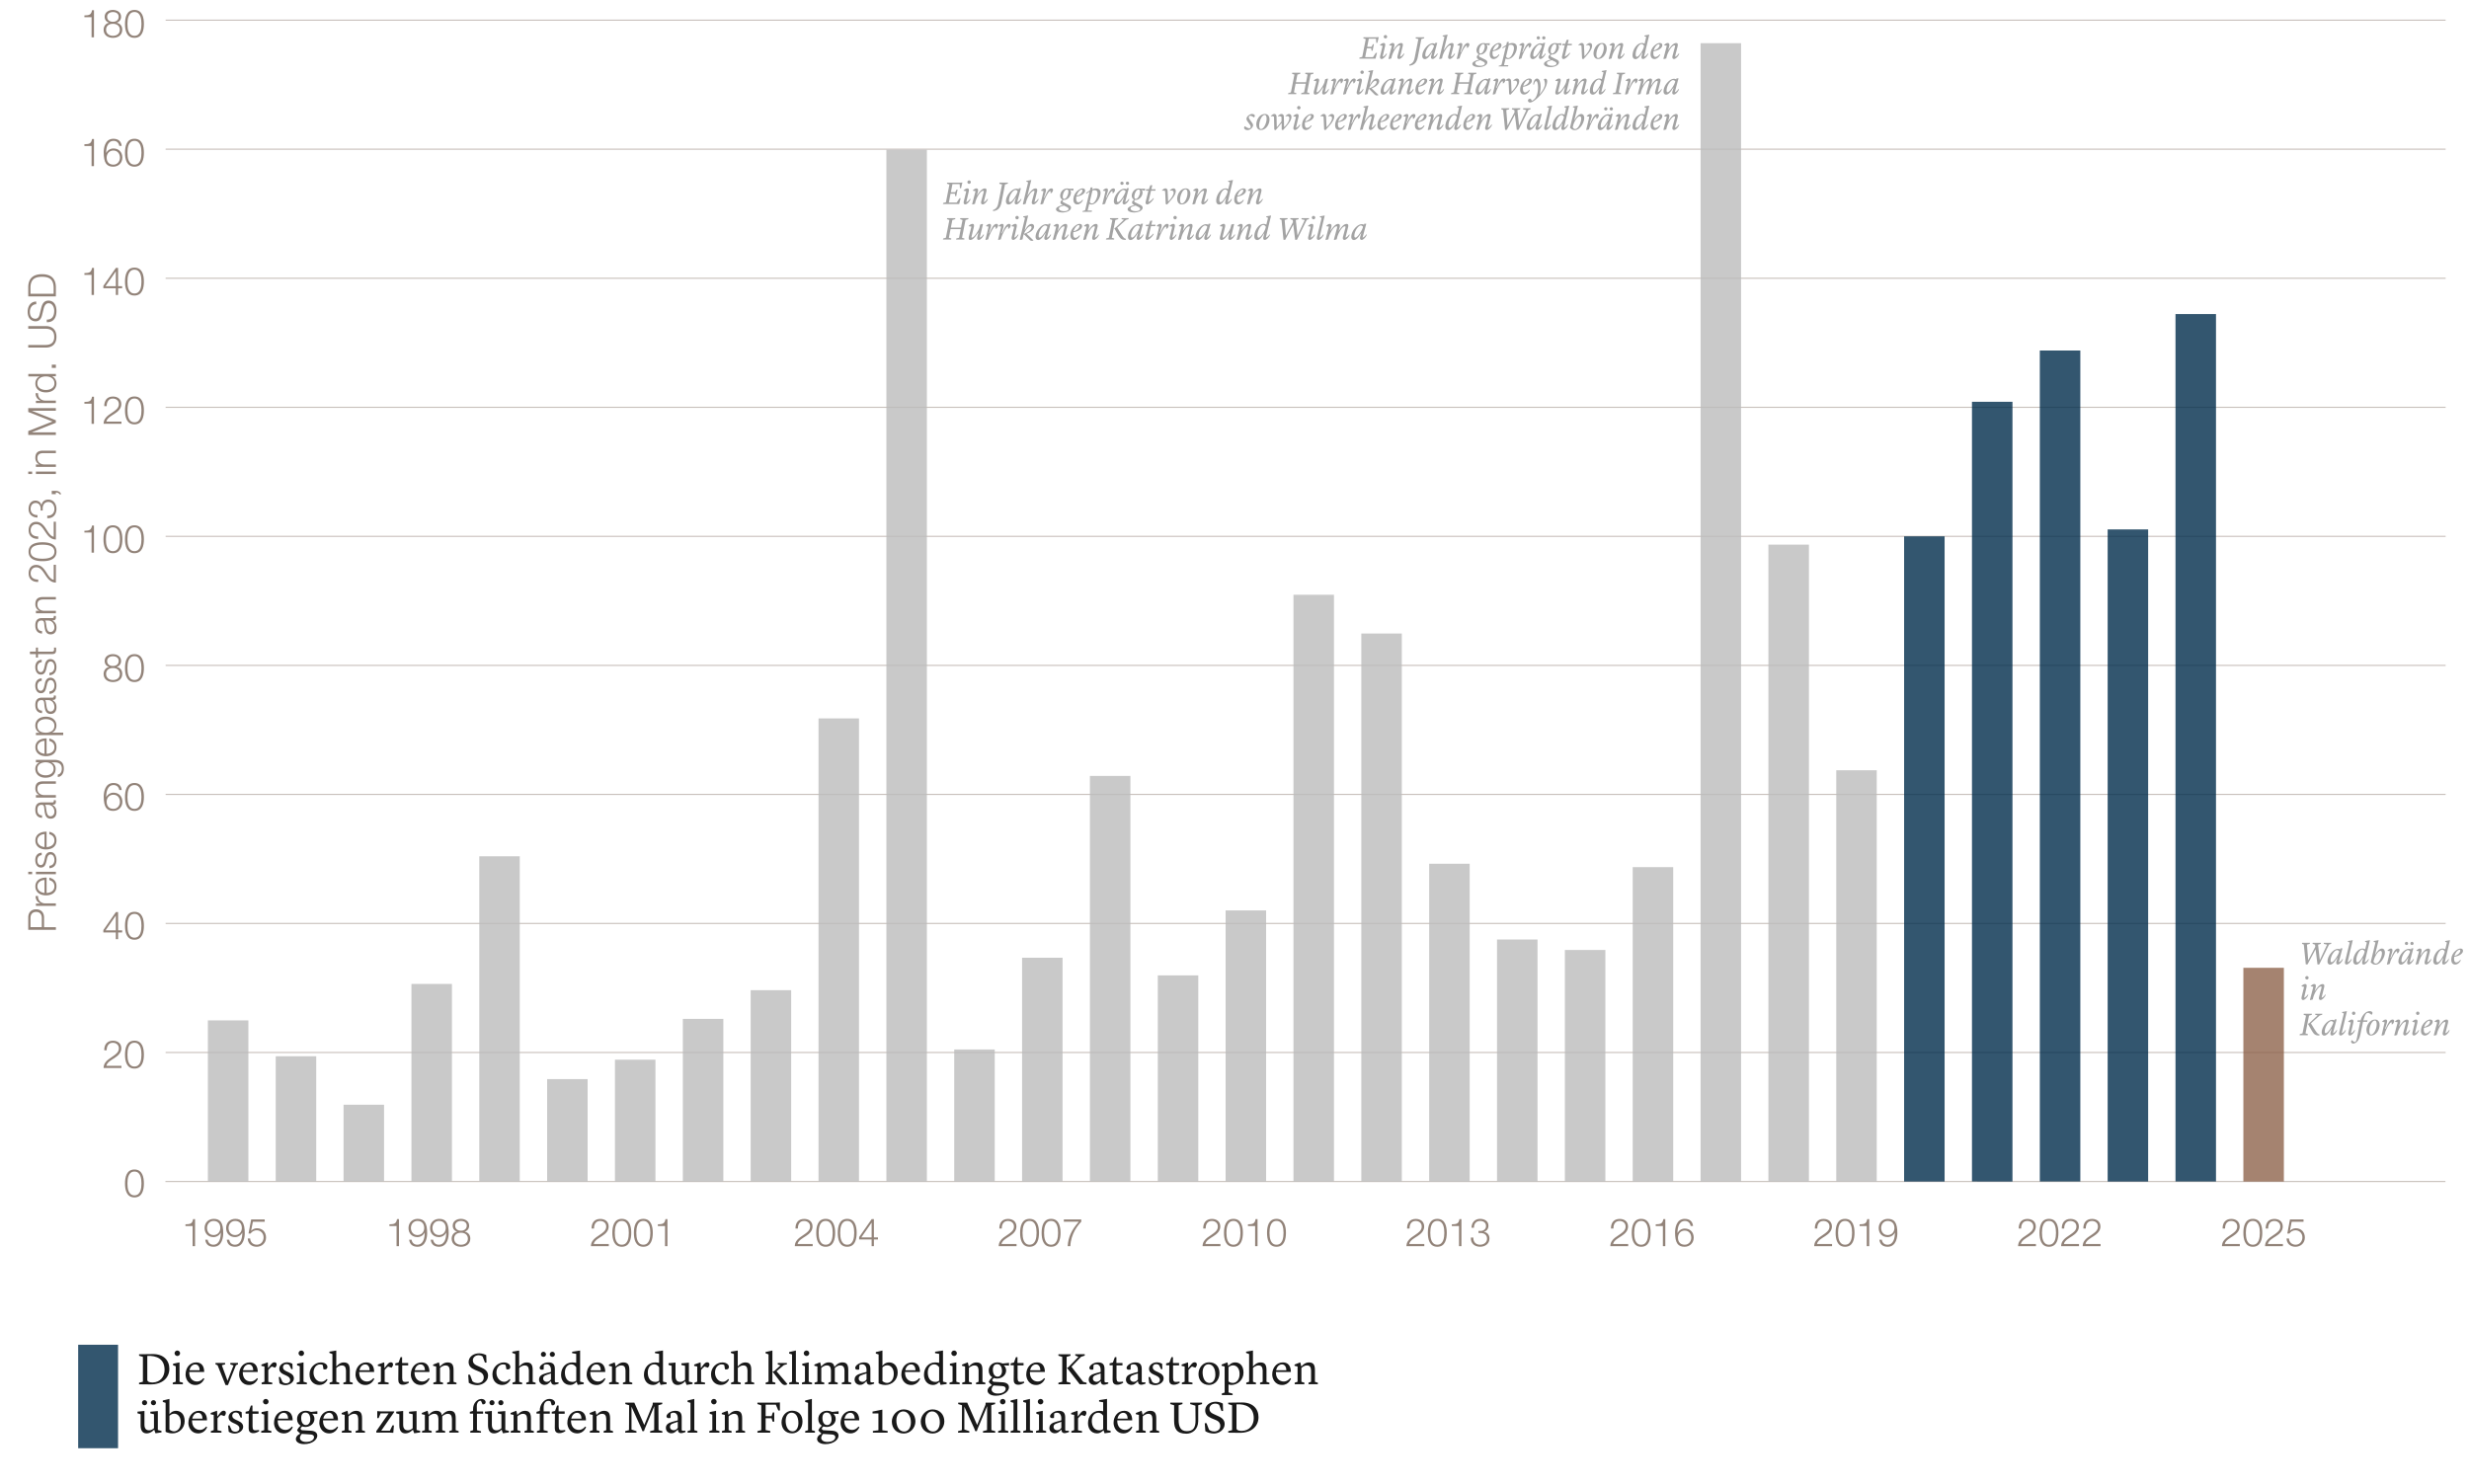 <svg xmlns="http://www.w3.org/2000/svg" viewBox="0 0 765 459.87"><defs><style>.cls-1,.cls-2{fill:#928379}.cls-2{opacity:.5}.cls-4,.cls-5{opacity:.8}.cls-6{fill:#191919}.cls-7{fill:#a3a3a3}.cls-4{fill:#bcbcbc}.cls-5{fill:#002c4b}</style></defs><g id="Calque_6" data-name="Calque 6"><g><path d="M26.15 44.71c1.32-.05 2.13-.07 2.36-1.62h.61v8.4h-.75v-6.24h-2.22v-.54ZM36.96 45.21c-.13-.92-.78-1.56-1.75-1.56-1.96 0-2.32 2.23-2.32 3.75h.02c.4-.83 1.28-1.39 2.23-1.39 1.68 0 2.77 1.16 2.77 2.81s-1.19 2.84-2.84 2.84c-2.04 0-2.94-1.19-2.94-4.46 0-1 .25-4.19 3-4.19 1.47 0 2.4.73 2.58 2.19h-.75Zm-3.91 3.66c0 1.19.64 2.16 2.1 2.16 1.2 0 2.01-1 2.01-2.16 0-1.22-.74-2.22-2.03-2.22s-2.09.98-2.09 2.22ZM44.59 47.33c0 1.97-.48 4.33-2.93 4.33s-2.93-2.36-2.93-4.32.48-4.33 2.93-4.33 2.93 2.36 2.93 4.32Zm-5.1 0c0 1.46.25 3.69 2.17 3.69s2.17-2.23 2.17-3.69-.25-3.68-2.17-3.68-2.17 2.23-2.17 3.68Z" class="cls-1"/></g><path d="M51.32 46.07h706.44v.34H51.32z" class="cls-2"/><g><path d="M26.15 4.78c1.32-.05 2.13-.07 2.36-1.62h.61v8.4h-.75V5.32h-2.22v-.54ZM36.17 7.03v.02c1.08.22 1.71 1.02 1.71 2.15 0 1.69-1.32 2.53-2.89 2.53s-2.89-.84-2.89-2.53c.02-1.09.67-1.96 1.7-2.15v-.02c-.88-.26-1.37-.92-1.37-1.85 0-1.44 1.31-2.1 2.54-2.1s2.55.66 2.55 2.1c0 .91-.52 1.6-1.37 1.85Zm.96 2.17c0-1.21-1.01-1.85-2.14-1.82-1.15-.02-2.13.59-2.13 1.82s.96 1.9 2.13 1.9 2.14-.61 2.14-1.9Zm-.35-4.01c0-.96-.78-1.46-1.79-1.46-.92 0-1.8.5-1.8 1.46 0 1.13.91 1.58 1.8 1.56.92.02 1.79-.48 1.79-1.56ZM44.59 7.4c0 1.97-.48 4.33-2.93 4.33s-2.93-2.36-2.93-4.32.48-4.33 2.93-4.33 2.93 2.36 2.93 4.32Zm-5.1 0c0 1.46.25 3.69 2.17 3.69s2.17-2.23 2.17-3.69-.25-3.68-2.17-3.68-2.17 2.23-2.17 3.68Z" class="cls-1"/></g><path d="M51.32 6.08h706.44v.34H51.32z" class="cls-2"/><g><path d="M26.15 84.64c1.32-.05 2.13-.07 2.36-1.62h.61v8.4h-.75v-6.24h-2.22v-.54ZM32.02 88.6l3.89-5.58h.68v5.67h1.26v.64h-1.26v2.09h-.7v-2.09h-3.87v-.73Zm3.87.09v-4.57h-.02l-3.17 4.57h3.19ZM44.59 87.26c0 1.97-.48 4.33-2.93 4.33s-2.93-2.36-2.93-4.32.48-4.33 2.93-4.33 2.93 2.36 2.93 4.32Zm-5.1 0c0 1.46.25 3.69 2.17 3.69s2.17-2.23 2.17-3.69-.25-3.68-2.17-3.68-2.17 2.23-2.17 3.68Z" class="cls-1"/></g><path d="M51.32 86.07h706.44v.34H51.32z" class="cls-2"/><g><path d="M26.15 124.57c1.32-.05 2.13-.07 2.36-1.62h.61v8.4h-.75v-6.24h-2.22v-.54ZM37.62 131.34h-5.53c.06-2.49 2.62-3.11 4.04-4.53.46-.47.7-.91.7-1.58 0-1.09-.86-1.71-1.88-1.71-1.38 0-1.92 1.1-1.89 2.34h-.76c-.04-1.73.86-2.97 2.69-2.97 1.46 0 2.6.8 2.6 2.36 0 1.4-1.02 2.28-2.11 2.99-.82.55-2.32 1.29-2.52 2.42h4.67v.7ZM44.59 127.19c0 1.97-.48 4.33-2.93 4.33s-2.93-2.36-2.93-4.32.48-4.33 2.93-4.33 2.93 2.36 2.93 4.32Zm-5.1 0c0 1.46.25 3.69 2.17 3.69s2.17-2.23 2.17-3.69-.25-3.68-2.17-3.68-2.17 2.23-2.17 3.68Z" class="cls-1"/></g><path d="M51.32 126.06h706.44v.34H51.32z" class="cls-2"/><g><path d="M26.15 164.5c1.32-.05 2.13-.07 2.36-1.62h.61v8.4h-.75v-6.24h-2.22v-.54ZM37.92 167.12c0 1.97-.48 4.33-2.93 4.33s-2.93-2.36-2.93-4.32.48-4.33 2.93-4.33 2.93 2.36 2.93 4.32Zm-5.1 0c0 1.46.25 3.69 2.17 3.69s2.17-2.23 2.17-3.69-.25-3.68-2.17-3.68-2.17 2.23-2.17 3.68ZM44.59 167.12c0 1.97-.48 4.33-2.93 4.33s-2.93-2.36-2.93-4.32.48-4.33 2.93-4.33 2.93 2.36 2.93 4.32Zm-5.1 0c0 1.46.25 3.69 2.17 3.69s2.17-2.23 2.17-3.69-.25-3.68-2.17-3.68-2.17 2.23-2.17 3.68Z" class="cls-1"/></g><path d="M51.32 166.05h706.44v.34H51.32z" class="cls-2"/><g><path d="M36.17 206.68v.02c1.08.22 1.71 1.02 1.71 2.15 0 1.69-1.32 2.53-2.89 2.53s-2.89-.84-2.89-2.53c.02-1.09.67-1.96 1.7-2.15v-.02c-.88-.26-1.37-.92-1.37-1.85 0-1.44 1.31-2.1 2.54-2.1s2.55.66 2.55 2.1c0 .91-.52 1.6-1.37 1.85Zm.96 2.17c0-1.21-1.01-1.85-2.13-1.82-1.15-.02-2.13.59-2.13 1.82s.96 1.9 2.13 1.9 2.13-.61 2.13-1.9Zm-.35-4.01c0-.96-.78-1.46-1.79-1.46-.92 0-1.8.5-1.8 1.46 0 1.13.91 1.58 1.8 1.56.92.02 1.79-.48 1.79-1.56ZM44.59 207.05c0 1.97-.48 4.33-2.93 4.33s-2.93-2.36-2.93-4.32.48-4.33 2.93-4.33 2.93 2.36 2.93 4.32Zm-5.1 0c0 1.46.25 3.69 2.17 3.69s2.17-2.23 2.17-3.69-.25-3.68-2.17-3.68-2.17 2.23-2.17 3.68Z" class="cls-1"/></g><path d="M51.32 206.04h706.44v.34H51.32z" class="cls-2"/><g><path d="M36.96 244.86c-.13-.92-.78-1.56-1.75-1.56-1.96 0-2.31 2.23-2.31 3.75h.02c.4-.83 1.28-1.39 2.23-1.39 1.68 0 2.77 1.16 2.77 2.81s-1.19 2.84-2.84 2.84c-2.04 0-2.94-1.19-2.94-4.46 0-1 .25-4.19 3-4.19 1.48 0 2.4.73 2.58 2.19h-.76Zm-3.91 3.66c0 1.19.64 2.16 2.1 2.16 1.2 0 2.01-1 2.01-2.16 0-1.22-.74-2.22-2.03-2.22s-2.09.98-2.09 2.22ZM44.59 246.98c0 1.97-.48 4.33-2.93 4.33s-2.93-2.36-2.93-4.32.48-4.33 2.93-4.33 2.93 2.36 2.93 4.32Zm-5.1 0c0 1.46.25 3.69 2.17 3.69s2.17-2.23 2.17-3.69-.25-3.68-2.17-3.68-2.17 2.23-2.17 3.68Z" class="cls-1"/></g><path d="M51.32 246.03h706.44v.34H51.32z" class="cls-2"/><g><path d="m32.02 288.25 3.89-5.58h.68v5.67h1.26v.64h-1.26v2.09h-.7v-2.09h-3.87v-.73Zm3.87.09v-4.57h-.02l-3.17 4.57h3.19ZM44.59 286.91c0 1.97-.48 4.33-2.93 4.33s-2.93-2.36-2.93-4.32.48-4.33 2.93-4.33 2.93 2.36 2.93 4.32Zm-5.1 0c0 1.46.25 3.69 2.17 3.69s2.17-2.23 2.17-3.69-.25-3.68-2.17-3.68-2.17 2.23-2.17 3.68Z" class="cls-1"/></g><path d="M51.32 286.02h706.44v.34H51.32z" class="cls-2"/><g><path d="M37.62 330.99h-5.53c.06-2.49 2.61-3.11 4.04-4.53.46-.47.7-.91.7-1.58 0-1.09-.86-1.71-1.88-1.71-1.38 0-1.92 1.1-1.9 2.34h-.75c-.04-1.73.86-2.97 2.69-2.97 1.46 0 2.6.8 2.6 2.36 0 1.4-1.02 2.28-2.11 2.99-.82.55-2.31 1.29-2.52 2.42h4.67v.7ZM44.59 326.84c0 1.97-.48 4.33-2.93 4.33s-2.93-2.36-2.93-4.32.48-4.33 2.93-4.33 2.93 2.36 2.93 4.32Zm-5.1 0c0 1.46.25 3.69 2.17 3.69s2.17-2.23 2.17-3.69-.25-3.68-2.17-3.68-2.17 2.23-2.17 3.68Z" class="cls-1"/></g><path d="M51.32 326.01h706.44v.34H51.32z" class="cls-2"/><path d="M44.59 366.77c0 1.97-.48 4.33-2.93 4.33s-2.93-2.36-2.93-4.32.48-4.33 2.93-4.33 2.93 2.36 2.93 4.32Zm-5.1 0c0 1.46.25 3.69 2.17 3.69s2.17-2.23 2.17-3.69-.25-3.68-2.17-3.68-2.17 2.23-2.17 3.68Z" class="cls-1"/><path d="M51.26 366H757.7v.34H51.26z" class="cls-2"/><g><path d="M57.47 379.44c1.32-.05 2.13-.07 2.36-1.62h.61v8.4h-.76v-6.24h-2.22v-.54ZM64.35 384.2c.13.92.78 1.56 1.75 1.56 1.96 0 2.31-2.23 2.31-3.75h-.02c-.4.83-1.28 1.39-2.23 1.39-1.68 0-2.77-1.16-2.77-2.81s1.19-2.84 2.84-2.84c2.04 0 2.94 1.19 2.94 4.46 0 1-.25 4.19-3 4.19-1.48 0-2.4-.73-2.58-2.19h.75Zm3.91-3.65c0-1.19-.63-2.16-2.1-2.16-1.2 0-2.01 1-2.01 2.16 0 1.22.74 2.22 2.03 2.22s2.09-.98 2.09-2.22ZM71.02 384.2c.13.92.78 1.56 1.75 1.56 1.96 0 2.31-2.23 2.31-3.75h-.02c-.4.83-1.28 1.39-2.23 1.39-1.68 0-2.77-1.16-2.77-2.81s1.19-2.84 2.84-2.84c2.04 0 2.94 1.19 2.94 4.46 0 1-.25 4.19-3 4.19-1.48 0-2.4-.73-2.58-2.19h.75Zm3.91-3.65c0-1.19-.63-2.16-2.1-2.16-1.2 0-2.01 1-2.01 2.16 0 1.22.74 2.22 2.03 2.22s2.09-.98 2.09-2.22ZM77.51 383.82c.04 1.16.91 1.94 2.06 1.94 1.3 0 2.1-1.07 2.1-2.29s-.9-2.18-2.15-2.18c-.74 0-1.46.36-1.87 1H77l.82-4.35h4.2v.7h-3.67l-.54 2.78.02.02c.42-.49 1.13-.78 1.78-.78 1.73 0 2.82 1.21 2.82 2.9s-1.31 2.84-2.91 2.84-2.72-.98-2.76-2.58h.76Z" class="cls-1"/></g><g><path d="M188.62 386.22h-5.53c.06-2.49 2.61-3.11 4.04-4.53.46-.47.7-.91.7-1.58 0-1.09-.86-1.71-1.88-1.71-1.38 0-1.92 1.1-1.89 2.34h-.76c-.04-1.73.86-2.97 2.69-2.97 1.46 0 2.6.8 2.6 2.36 0 1.4-1.02 2.28-2.11 2.99-.82.55-2.32 1.29-2.52 2.42h4.67v.7ZM195.59 382.07c0 1.97-.48 4.33-2.93 4.33s-2.93-2.36-2.93-4.32.48-4.33 2.93-4.33 2.93 2.36 2.93 4.32Zm-5.1 0c0 1.46.25 3.69 2.17 3.69s2.17-2.23 2.17-3.69-.25-3.68-2.17-3.68-2.17 2.23-2.17 3.68ZM202.26 382.07c0 1.97-.48 4.33-2.93 4.33s-2.93-2.36-2.93-4.32.48-4.33 2.93-4.33 2.93 2.36 2.93 4.32Zm-5.1 0c0 1.46.25 3.69 2.17 3.69s2.17-2.23 2.17-3.69-.25-3.68-2.17-3.68-2.17 2.23-2.17 3.68ZM203.83 379.44c1.32-.05 2.13-.07 2.36-1.62h.61v8.4h-.75v-6.24h-2.22v-.54Z" class="cls-1"/></g><g><path d="M314.96 386.22h-5.53c.06-2.49 2.61-3.11 4.04-4.53.46-.47.7-.91.7-1.58 0-1.09-.86-1.71-1.88-1.71-1.38 0-1.92 1.1-1.89 2.34h-.76c-.04-1.73.86-2.97 2.69-2.97 1.46 0 2.6.8 2.6 2.36 0 1.4-1.02 2.28-2.11 2.99-.81.55-2.31 1.29-2.52 2.42h4.67v.7ZM321.93 382.07c0 1.97-.48 4.33-2.93 4.33s-2.93-2.36-2.93-4.32.48-4.33 2.93-4.33 2.93 2.36 2.93 4.32Zm-5.1 0c0 1.46.25 3.69 2.17 3.69s2.17-2.23 2.17-3.69-.25-3.68-2.17-3.68-2.17 2.23-2.17 3.68ZM328.6 382.07c0 1.97-.48 4.33-2.93 4.33s-2.93-2.36-2.93-4.32.48-4.33 2.93-4.33 2.93 2.36 2.93 4.32Zm-5.1 0c0 1.46.25 3.69 2.17 3.69s2.17-2.23 2.17-3.69-.25-3.68-2.17-3.68-2.17 2.23-2.17 3.68ZM329.62 377.93h5.4v.7c-1.04 1.09-3.2 3.68-3.39 7.59h-.82c.2-2.84 1.13-4.94 3.45-7.59h-4.64v-.7Z" class="cls-1"/></g><g><path d="M441.3 386.22h-5.53c.06-2.49 2.62-3.11 4.04-4.53.46-.47.7-.91.7-1.58 0-1.09-.86-1.71-1.88-1.71-1.38 0-1.92 1.1-1.89 2.34h-.76c-.04-1.73.86-2.97 2.69-2.97 1.46 0 2.6.8 2.6 2.36 0 1.4-1.02 2.28-2.11 2.99-.82.55-2.32 1.29-2.52 2.42h4.67v.7ZM448.27 382.07c0 1.97-.48 4.33-2.93 4.33s-2.93-2.36-2.93-4.32.48-4.33 2.93-4.33 2.93 2.36 2.93 4.32Zm-5.1 0c0 1.46.25 3.69 2.17 3.69s2.17-2.23 2.17-3.69-.25-3.68-2.17-3.68-2.17 2.23-2.17 3.68ZM449.84 379.44c1.32-.05 2.13-.07 2.36-1.62h.61v8.4h-.75v-6.24h-2.22v-.54ZM456.5 383.54c-.05 1.33.74 2.22 2.1 2.22 1.1 0 2.15-.66 2.15-1.86s-.9-1.77-2.01-1.77h-.64v-.64h.64c.78.01 1.7-.47 1.7-1.52s-.83-1.58-1.83-1.58c-1.26 0-1.93.88-1.91 2.12h-.76c.01-1.58 1.02-2.76 2.65-2.76 1.32 0 2.6.65 2.6 2.13 0 .91-.52 1.64-1.42 1.86v.02c1.09.18 1.73.97 1.73 2.08 0 1.64-1.34 2.55-2.89 2.55-1.74 0-2.99-1.06-2.87-2.85h.75Z" class="cls-1"/></g><g><path d="M567.64 386.22h-5.53c.06-2.49 2.61-3.11 4.04-4.53.46-.47.7-.91.7-1.58 0-1.09-.86-1.71-1.88-1.71-1.38 0-1.92 1.1-1.9 2.34h-.75c-.04-1.73.86-2.97 2.69-2.97 1.46 0 2.6.8 2.6 2.36 0 1.4-1.02 2.28-2.11 2.99-.82.55-2.31 1.29-2.52 2.42h4.67v.7ZM574.61 382.07c0 1.97-.48 4.33-2.93 4.33s-2.93-2.36-2.93-4.32.48-4.33 2.93-4.33 2.93 2.36 2.93 4.32Zm-5.1 0c0 1.46.25 3.69 2.17 3.69s2.17-2.23 2.17-3.69-.25-3.68-2.17-3.68-2.17 2.23-2.17 3.68ZM576.19 379.44c1.32-.05 2.13-.07 2.36-1.62h.61v8.4h-.76v-6.24h-2.22v-.54ZM583.06 384.2c.13.92.78 1.56 1.75 1.56 1.96 0 2.31-2.23 2.31-3.75h-.02c-.4.83-1.28 1.39-2.23 1.39-1.68 0-2.77-1.16-2.77-2.81s1.19-2.84 2.84-2.84c2.04 0 2.94 1.19 2.94 4.46 0 1-.25 4.19-3 4.19-1.48 0-2.4-.73-2.58-2.19h.76Zm3.91-3.65c0-1.19-.64-2.16-2.1-2.16-1.2 0-2.01 1-2.01 2.16 0 1.22.74 2.22 2.03 2.22s2.09-.98 2.09-2.22Z" class="cls-1"/></g><g><path d="M120.65 379.44c1.32-.05 2.13-.07 2.36-1.62h.61v8.4h-.75v-6.24h-2.22v-.54ZM127.52 384.2c.13.92.78 1.56 1.75 1.56 1.96 0 2.32-2.23 2.32-3.75h-.02c-.4.83-1.28 1.39-2.23 1.39-1.68 0-2.77-1.16-2.77-2.81s1.19-2.84 2.84-2.84c2.04 0 2.94 1.19 2.94 4.46 0 1-.25 4.19-3 4.19-1.47 0-2.4-.73-2.58-2.19h.76Zm3.91-3.65c0-1.19-.64-2.16-2.1-2.16-1.2 0-2.01 1-2.01 2.16 0 1.22.74 2.22 2.03 2.22s2.09-.98 2.09-2.22ZM134.19 384.2c.13.92.78 1.56 1.75 1.56 1.96 0 2.32-2.23 2.32-3.75h-.02c-.4.83-1.28 1.39-2.23 1.39-1.68 0-2.77-1.16-2.77-2.81s1.19-2.84 2.84-2.84c2.04 0 2.94 1.19 2.94 4.46 0 1-.25 4.19-3 4.19-1.47 0-2.4-.73-2.58-2.19h.76Zm3.91-3.65c0-1.19-.64-2.16-2.1-2.16-1.2 0-2.01 1-2.01 2.16 0 1.22.74 2.22 2.03 2.22s2.09-.98 2.09-2.22ZM144.01 381.7v.02c1.08.22 1.71 1.02 1.71 2.15 0 1.69-1.32 2.53-2.89 2.53s-2.89-.84-2.89-2.53c.02-1.09.67-1.96 1.7-2.15v-.02c-.88-.26-1.37-.92-1.37-1.85 0-1.44 1.31-2.1 2.54-2.1s2.55.66 2.55 2.1c0 .91-.52 1.6-1.37 1.85Zm.96 2.17c0-1.21-1.01-1.85-2.13-1.82-1.15-.02-2.13.59-2.13 1.82s.96 1.9 2.13 1.9 2.13-.61 2.13-1.9Zm-.35-4.02c0-.96-.78-1.46-1.79-1.46-.92 0-1.8.5-1.8 1.46 0 1.13.91 1.58 1.8 1.56.92.02 1.79-.48 1.79-1.56Z" class="cls-1"/></g><g><path d="M251.79 386.22h-5.53c.06-2.49 2.62-3.11 4.04-4.53.46-.47.7-.91.7-1.58 0-1.09-.86-1.71-1.88-1.71-1.38 0-1.92 1.1-1.9 2.34h-.75c-.04-1.73.86-2.97 2.69-2.97 1.46 0 2.6.8 2.6 2.36 0 1.4-1.02 2.28-2.11 2.99-.82.55-2.31 1.29-2.52 2.42h4.67v.7ZM258.76 382.07c0 1.97-.48 4.33-2.93 4.33s-2.93-2.36-2.93-4.32.48-4.33 2.93-4.33 2.93 2.36 2.93 4.32Zm-5.1 0c0 1.46.25 3.69 2.17 3.69s2.17-2.23 2.17-3.69-.25-3.68-2.17-3.68-2.17 2.23-2.17 3.68ZM265.43 382.07c0 1.97-.48 4.33-2.93 4.33s-2.93-2.36-2.93-4.32.48-4.33 2.93-4.33 2.93 2.36 2.93 4.32Zm-5.1 0c0 1.46.25 3.69 2.17 3.69s2.17-2.23 2.17-3.69-.25-3.68-2.17-3.68-2.17 2.23-2.17 3.68ZM266.2 383.4l3.89-5.58h.68v5.67h1.26v.64h-1.26v2.09h-.7v-2.09h-3.87v-.73Zm3.87.1v-4.57h-.02l-3.17 4.57h3.19Z" class="cls-1"/></g><g><path d="M378.13 386.22h-5.53c.06-2.49 2.62-3.11 4.04-4.53.46-.47.7-.91.7-1.58 0-1.09-.86-1.71-1.88-1.71-1.38 0-1.92 1.1-1.89 2.34h-.76c-.04-1.73.86-2.97 2.69-2.97 1.46 0 2.6.8 2.6 2.36 0 1.4-1.02 2.28-2.11 2.99-.82.55-2.32 1.29-2.52 2.42h4.67v.7ZM385.1 382.07c0 1.97-.48 4.33-2.93 4.33s-2.93-2.36-2.93-4.32.48-4.33 2.93-4.33 2.93 2.36 2.93 4.32Zm-5.1 0c0 1.46.25 3.69 2.17 3.69s2.17-2.23 2.17-3.69-.25-3.68-2.17-3.68-2.17 2.23-2.17 3.68ZM386.67 379.44c1.32-.05 2.13-.07 2.36-1.62h.61v8.4h-.75v-6.24h-2.22v-.54ZM398.44 382.07c0 1.97-.48 4.33-2.93 4.33s-2.93-2.36-2.93-4.32.48-4.33 2.93-4.33 2.93 2.36 2.93 4.32Zm-5.09 0c0 1.46.25 3.69 2.17 3.69s2.17-2.23 2.17-3.69-.25-3.68-2.17-3.68-2.17 2.23-2.17 3.68Z" class="cls-1"/></g><g><path d="M504.47 386.22h-5.53c.06-2.49 2.61-3.11 4.04-4.53.46-.47.7-.91.7-1.58 0-1.09-.86-1.71-1.88-1.71-1.38 0-1.92 1.1-1.89 2.34h-.76c-.04-1.73.86-2.97 2.69-2.97 1.46 0 2.6.8 2.6 2.36 0 1.4-1.02 2.28-2.11 2.99-.82.55-2.32 1.29-2.52 2.42h4.67v.7ZM511.44 382.07c0 1.97-.48 4.33-2.93 4.33s-2.93-2.36-2.93-4.32.48-4.33 2.93-4.33 2.93 2.36 2.93 4.32Zm-5.1 0c0 1.46.25 3.69 2.17 3.69s2.17-2.23 2.17-3.69-.25-3.68-2.17-3.68-2.17 2.23-2.17 3.68ZM513.01 379.44c1.32-.05 2.13-.07 2.36-1.62h.61v8.4h-.75v-6.24h-2.22v-.54ZM523.82 379.95c-.13-.92-.78-1.56-1.75-1.56-1.95 0-2.31 2.23-2.31 3.75h.02c.4-.83 1.28-1.39 2.23-1.39 1.68 0 2.77 1.16 2.77 2.81s-1.19 2.84-2.84 2.84c-2.04 0-2.94-1.19-2.94-4.46 0-1 .25-4.19 3-4.19 1.48 0 2.4.73 2.58 2.19h-.76Zm-3.91 3.65c0 1.19.64 2.16 2.1 2.16 1.2 0 2.01-1 2.01-2.16 0-1.22-.74-2.22-2.03-2.22s-2.09.98-2.09 2.22Z" class="cls-1"/></g><g><path d="M630.81 386.22h-5.53c.06-2.49 2.62-3.11 4.04-4.53.46-.47.7-.91.7-1.58 0-1.09-.86-1.71-1.88-1.71-1.38 0-1.92 1.1-1.9 2.34h-.75c-.04-1.73.86-2.97 2.69-2.97 1.46 0 2.6.8 2.6 2.36 0 1.4-1.02 2.28-2.11 2.99-.82.55-2.32 1.29-2.52 2.42h4.67v.7ZM637.78 382.07c0 1.97-.48 4.33-2.93 4.33s-2.93-2.36-2.93-4.32.48-4.33 2.93-4.33 2.93 2.36 2.93 4.32Zm-5.09 0c0 1.46.25 3.69 2.17 3.69s2.17-2.23 2.17-3.69-.25-3.68-2.17-3.68-2.17 2.23-2.17 3.68ZM644.15 386.22h-5.53c.06-2.49 2.62-3.11 4.04-4.53.46-.47.7-.91.7-1.58 0-1.09-.86-1.71-1.88-1.71-1.38 0-1.92 1.1-1.9 2.34h-.75c-.04-1.73.86-2.97 2.69-2.97 1.46 0 2.6.8 2.6 2.36 0 1.4-1.02 2.28-2.11 2.99-.82.55-2.32 1.29-2.52 2.42h4.67v.7ZM650.83 386.22h-5.53c.06-2.49 2.62-3.11 4.04-4.53.46-.47.7-.91.7-1.58 0-1.09-.86-1.71-1.88-1.71-1.38 0-1.92 1.1-1.9 2.34h-.75c-.04-1.73.86-2.97 2.69-2.97 1.46 0 2.6.8 2.6 2.36 0 1.4-1.02 2.28-2.11 2.99-.82.55-2.32 1.29-2.52 2.42h4.67v.7Z" class="cls-1"/></g><g><path d="M693.98 386.22h-5.53c.06-2.49 2.61-3.11 4.04-4.53.46-.47.7-.91.7-1.58 0-1.09-.86-1.71-1.88-1.71-1.38 0-1.92 1.1-1.89 2.34h-.76c-.04-1.73.86-2.97 2.69-2.97 1.46 0 2.6.8 2.6 2.36 0 1.4-1.02 2.28-2.11 2.99-.81.55-2.31 1.29-2.52 2.42h4.67v.7ZM700.95 382.07c0 1.97-.48 4.33-2.93 4.33s-2.93-2.36-2.93-4.32.48-4.33 2.93-4.33 2.93 2.36 2.93 4.32Zm-5.09 0c0 1.46.25 3.69 2.17 3.69s2.17-2.23 2.17-3.69-.25-3.68-2.17-3.68-2.17 2.23-2.17 3.68ZM707.33 386.22h-5.53c.06-2.49 2.61-3.11 4.04-4.53.46-.47.7-.91.7-1.58 0-1.09-.86-1.71-1.88-1.71-1.38 0-1.92 1.1-1.89 2.34h-.76c-.04-1.73.86-2.97 2.69-2.97 1.46 0 2.6.8 2.6 2.36 0 1.4-1.02 2.28-2.11 2.99-.81.55-2.31 1.29-2.52 2.42h4.67v.7ZM709.22 383.82c.04 1.16.91 1.94 2.06 1.94 1.3 0 2.1-1.07 2.1-2.29s-.9-2.18-2.15-2.18c-.74 0-1.46.36-1.87 1h-.65l.82-4.35h4.2v.7h-3.67l-.54 2.78.02.02c.42-.49 1.13-.78 1.78-.78 1.73 0 2.82 1.21 2.82 2.9s-1.31 2.84-2.91 2.84-2.72-.98-2.76-2.58h.76Z" class="cls-1"/></g></g><g id="titles_disclaimer" data-name="titles + disclaimer"><path d="M64.41 316.24h12.55v49.94H64.41zM85.43 327.36h12.55v38.81H85.43zM106.45 342.37H119v23.8h-12.55zM127.48 304.94h12.55v61.24h-12.55zM148.5 265.38h12.55v100.79H148.5zM169.52 334.43h12.55v31.75h-12.55zM190.54 328.42h12.55v37.75h-12.55zM211.57 315.78h12.55v50.4h-12.55zM232.59 306.88h12.55v59.29h-12.55zM295.66 325.25h12.55v40.93h-12.55zM316.68 296.82h12.55v69.36h-12.55zM337.7 240.48h12.55v125.69H337.7zM358.73 302.29h12.55v63.89h-12.55zM379.75 282.16h12.55v84.02h-12.55zM442.82 267.68h12.55v98.5h-12.55zM463.84 291.16h12.55v75.01h-12.55zM484.86 294.41h12.55v71.76h-12.55z" class="cls-4"/><path fill="#8e644c" d="M695.09 299.94h12.55v66.24h-12.55z" opacity=".8"/><path d="M505.88 268.74h12.55v97.44h-12.55zM568.95 238.72h12.55v127.46h-12.55z" class="cls-4"/><path d="M589.97 166.22h12.55v199.96h-12.55zM611 124.52h12.55v241.65H611zM632.02 108.63h12.55v257.54h-12.55zM653.04 164.08h12.55v202.1h-12.55zM674.06 97.33h12.55v268.84h-12.55z" class="cls-5"/><path d="M526.91 13.39h12.55v352.78h-12.55zM400.77 184.33h12.55v181.85h-12.55zM547.93 168.79h12.55v197.39h-12.55zM421.79 196.34h12.55v169.84h-12.55zM253.61 222.65h12.55v143.53h-12.55zM274.64 46.38h12.55v319.8h-12.55z" class="cls-4"/><g><path d="M8.75 288.16v-3.8c0-1.54.9-2.54 2.45-2.54s2.45 1.01 2.45 2.54v2.99h3.67v.82H8.76Zm4.2-.82v-2.81c0-1.13-.58-1.91-1.75-1.91s-1.75.78-1.75 1.91v2.81h3.5ZM11.13 280.74v-.7h1.45v-.02c-1-.38-1.58-1.22-1.54-2.34h.75c-.07 1.37.94 2.3 2.22 2.3h3.3v.76h-6.19ZM14.43 276.74c1.1-.01 2.43-.59 2.43-2.04 0-1.1-.65-1.7-1.58-1.94V272c1.4.32 2.22 1.14 2.22 2.7 0 1.97-1.51 2.79-3.27 2.79-1.63 0-3.27-.83-3.27-2.79s1.74-2.78 3.48-2.72v4.76Zm-.64-4.01c-1.14.04-2.21.74-2.21 1.97s1.08 1.92 2.21 2.04v-4.01ZM8.75 270.94v-.76h1.21v.76H8.75Zm2.38 0v-.76h6.19v.76h-6.19ZM12.94 265.03c-.94.04-1.36.76-1.36 1.62 0 .67.26 1.46 1.07 1.46.67 0 .91-.77 1.04-1.28l.23-1.01c.13-.86.64-1.76 1.71-1.76 1.34 0 1.86 1.33 1.86 2.48 0 1.44-.67 2.42-2.18 2.54v-.76c1.02-.06 1.55-.82 1.55-1.82 0-.71-.31-1.69-1.18-1.69-.72 0-.96.67-1.13 1.36l-.22.97c-.26.98-.6 1.73-1.66 1.73-1.26 0-1.74-1.24-1.74-2.33 0-1.24.65-2.22 1.99-2.27v.76ZM14.43 262.52c1.1-.01 2.43-.59 2.43-2.04 0-1.1-.65-1.7-1.58-1.94v-.76c1.4.32 2.22 1.14 2.22 2.7 0 1.97-1.51 2.79-3.27 2.79-1.63 0-3.27-.83-3.27-2.79s1.74-2.78 3.48-2.72v4.76Zm-.64-4.01c-1.14.04-2.21.74-2.21 1.97s1.08 1.92 2.21 2.04v-4.01ZM13.02 253.47c-1.45-.07-2.08-1.09-2.08-2.51 0-1.09.34-2.28 1.99-2.28h3.29c.29 0 .46-.14.46-.44 0-.08-.02-.18-.05-.24h.64c.04.17.05.29.05.49 0 .77-.43.89-1.08.89v.02c.8.53 1.26 1.07 1.26 2.25s-.56 2.07-1.81 2.07c-1.74 0-1.8-1.69-1.99-3.32-.07-.62-.16-.97-.84-.97-1.02 0-1.27.73-1.27 1.62 0 .94.43 1.63 1.44 1.65v.76Zm.91-4.03v.02c.18.1.24.43.28.64.23 1.28.22 2.88 1.43 2.88.76 0 1.22-.67 1.22-1.38 0-1.15-.73-2.17-1.94-2.16h-.98ZM11.13 247.18v-.76h1.07v-.02c-.74-.28-1.25-1.1-1.25-1.98 0-1.74.91-2.27 2.39-2.27h3.98v.76h-3.86c-1.07 0-1.87.35-1.87 1.57s.91 1.92 2.12 1.94h3.61v.76h-6.19ZM16.81 235.49c1.85.01 2.97.72 2.97 2.75 0 1.24-.55 2.46-1.87 2.57v-.76c.91-.17 1.24-.97 1.24-1.81 0-1.39-.83-1.99-2.34-1.99h-.84v.02a2.14 2.14 0 0 1 1.27 1.97c0 1.98-1.42 2.79-3.18 2.79s-3.12-1.01-3.12-2.79c0-.9.56-1.67 1.25-1.97v-.02h-1.07v-.76h5.68Zm-2.66.76c-1.21 0-2.57.56-2.57 1.99s1.28 2.04 2.57 2.04 2.46-.65 2.46-2.04c0-1.31-1.2-1.99-2.46-1.99ZM14.43 233.61c1.1-.01 2.43-.59 2.43-2.04 0-1.1-.65-1.7-1.58-1.94v-.76c1.4.32 2.22 1.14 2.22 2.7 0 1.97-1.51 2.79-3.27 2.79-1.63 0-3.27-.83-3.27-2.79s1.74-2.78 3.48-2.72v4.76Zm-.64-4.01c-1.14.04-2.21.74-2.21 1.97s1.08 1.92 2.21 2.04v-4.01ZM11.13 227.82v-.7h1.17v-.02c-.84-.35-1.36-1.21-1.36-2.21 0-1.88 1.52-2.78 3.27-2.78s3.27.9 3.27 2.78c0 .92-.47 1.82-1.36 2.15v.02h3.47v.76h-8.48Zm.45-2.92c0 1.67 1.24 2.17 2.64 2.17 1.28 0 2.64-.56 2.64-2.17 0-1.44-1.36-2.03-2.64-2.03s-2.64.59-2.64 2.03ZM13.02 221.01c-1.45-.07-2.08-1.09-2.08-2.51 0-1.09.34-2.28 1.99-2.28h3.29c.29 0 .46-.14.46-.44 0-.08-.02-.18-.05-.24h.64c.04.17.05.29.05.49 0 .77-.43.89-1.08.89v.02c.8.53 1.26 1.07 1.26 2.25s-.56 2.07-1.81 2.07c-1.74 0-1.8-1.69-1.99-3.32-.07-.62-.16-.97-.84-.97-1.02 0-1.27.73-1.27 1.62 0 .94.43 1.63 1.44 1.65v.76Zm.91-4.03v.02c.18.1.24.43.28.64.23 1.28.22 2.88 1.43 2.88.76 0 1.22-.67 1.22-1.38 0-1.15-.73-2.17-1.94-2.16h-.98ZM12.94 211c-.94.04-1.36.76-1.36 1.62 0 .67.26 1.46 1.07 1.46.67 0 .91-.77 1.04-1.28l.23-1.01c.13-.86.64-1.76 1.71-1.76 1.34 0 1.86 1.33 1.86 2.48 0 1.44-.67 2.42-2.18 2.54v-.76c1.02-.06 1.55-.82 1.55-1.82 0-.71-.31-1.69-1.18-1.69-.72 0-.96.67-1.13 1.36l-.22.97c-.26.98-.6 1.73-1.66 1.73-1.26 0-1.74-1.24-1.74-2.33 0-1.24.65-2.22 1.99-2.27v.76ZM12.94 205.23c-.94.04-1.36.76-1.36 1.62 0 .67.26 1.46 1.07 1.46.67 0 .91-.77 1.04-1.28l.23-1.01c.13-.86.64-1.76 1.71-1.76 1.34 0 1.86 1.33 1.86 2.48 0 1.44-.67 2.42-2.18 2.54v-.76c1.02-.06 1.55-.82 1.55-1.82 0-.71-.31-1.69-1.18-1.69-.72 0-.96.67-1.13 1.36l-.22.97c-.26.98-.6 1.73-1.66 1.73-1.26 0-1.74-1.23-1.74-2.33 0-1.24.65-2.22 1.99-2.27v.76ZM11.13 201.96v-1.26h.64v1.26h4.17c.49 0 .78-.07.82-.61 0-.22-.01-.43-.04-.65h.65c0 .23.02.44.02.67 0 1.01-.33 1.36-1.39 1.34h-4.23v1.08h-.64v-1.08H9.27v-.76h1.86ZM13.02 196.35c-1.45-.07-2.08-1.09-2.08-2.51 0-1.09.34-2.28 1.99-2.28h3.29c.29 0 .46-.14.46-.44 0-.08-.02-.18-.05-.24h.64c.04.17.05.29.05.49 0 .77-.43.89-1.08.89v.02c.8.53 1.26 1.07 1.26 2.25s-.56 2.07-1.81 2.07c-1.74 0-1.8-1.69-1.99-3.32-.07-.62-.16-.97-.84-.97-1.02 0-1.27.73-1.27 1.62 0 .94.43 1.63 1.44 1.65v.76Zm.91-4.03v.02c.18.1.24.43.28.64.23 1.28.22 2.88 1.43 2.88.76 0 1.22-.67 1.22-1.38 0-1.15-.73-2.17-1.94-2.16h-.98ZM11.13 190.06v-.76h1.07v-.02c-.74-.28-1.25-1.1-1.25-1.98 0-1.74.91-2.27 2.39-2.27h3.98v.76h-3.86c-1.07 0-1.87.35-1.87 1.57s.91 1.92 2.12 1.94h3.61v.76h-6.19ZM17.32 175.03v5.53c-2.5-.06-3.11-2.61-4.53-4.04-.47-.46-.91-.7-1.58-.7-1.09 0-1.71.86-1.71 1.88 0 1.38 1.1 1.92 2.34 1.9v.76c-1.73.04-2.97-.86-2.97-2.69 0-1.46.8-2.6 2.36-2.6 1.4 0 2.28 1.02 2.99 2.11.55.82 1.29 2.31 2.42 2.52v-4.67h.7ZM13.17 168.06c1.97 0 4.33.48 4.33 2.93s-2.36 2.93-4.32 2.93-4.33-.48-4.33-2.93 2.36-2.93 4.32-2.93Zm0 5.09c1.46 0 3.69-.25 3.69-2.17s-2.23-2.17-3.69-2.17-3.68.25-3.68 2.17 2.23 2.17 3.68 2.17ZM17.32 161.68v5.53c-2.5-.06-3.11-2.61-4.53-4.04-.47-.46-.91-.7-1.58-.7-1.09 0-1.71.86-1.71 1.88 0 1.38 1.1 1.92 2.34 1.9v.76c-1.73.04-2.97-.86-2.97-2.69 0-1.46.8-2.6 2.36-2.6 1.4 0 2.28 1.02 2.99 2.11.55.82 1.29 2.31 2.42 2.52v-4.67h.7ZM14.64 159.82c1.33.05 2.22-.74 2.22-2.1 0-1.1-.66-2.15-1.86-2.15s-1.77.9-1.77 2.01v.64h-.64v-.64c.01-.78-.47-1.7-1.52-1.7s-1.58.83-1.58 1.84c0 1.26.88 1.93 2.12 1.91v.76c-1.58-.01-2.76-1.02-2.76-2.65 0-1.32.65-2.6 2.13-2.6.91 0 1.64.52 1.86 1.42h.02c.18-1.09.97-1.73 2.08-1.73 1.64 0 2.55 1.34 2.55 2.89 0 1.74-1.06 2.99-2.85 2.87v-.76ZM16.04 152.13h1.28c.7.01 1.43.34 1.63 1.06h-.52c-.14-.4-.73-.58-1.13-.55v.5h-1.27v-1.01ZM8.75 146.9v-.76h1.21v.76H8.75Zm2.38 0v-.76h6.19v.76h-6.19ZM11.13 144.7v-.76h1.07v-.02c-.74-.28-1.25-1.1-1.25-1.98 0-1.74.91-2.27 2.39-2.27h3.98v.76h-3.86c-1.07 0-1.87.35-1.87 1.57s.91 1.92 2.12 1.94h3.61v.76h-6.19ZM8.75 134.79v-1.2l7.51-2.96-7.51-2.95v-1.2h8.56v.82h-7.4v.02l7.4 2.93v.77l-7.4 2.94v.02h7.4v.82H8.75ZM11.13 124.91v-.7h1.45v-.02c-1-.38-1.58-1.22-1.54-2.34h.75c-.07 1.37.94 2.3 2.22 2.3h3.3v.76h-6.19ZM17.32 115.9v.7h-1.18v.02c.8.32 1.36 1.31 1.36 2.21 0 1.88-1.52 2.78-3.27 2.78s-3.27-.9-3.27-2.78c0-.92.47-1.82 1.36-2.15v-.02H8.77v-.76h8.56Zm-.46 2.93c0-1.61-1.36-2.17-2.64-2.17s-2.64.56-2.64 2.17c0 1.44 1.36 2.03 2.64 2.03s2.64-.59 2.64-2.03ZM17.32 114.02h-1.27v-1.01h1.27v1.01ZM8.75 107.73v-.82h5.3c1.99.01 2.75-.94 2.75-2.51s-.76-2.53-2.75-2.52h-5.3v-.82h5.48c1.76 0 3.26.95 3.26 3.33s-1.5 3.32-3.26 3.32H8.75ZM14.5 99.04c1.76.04 2.3-1.24 2.3-2.79 0-.9-.49-2.27-1.74-2.27-.97 0-1.36.97-1.55 1.76l-.47 1.91c-.25 1.01-.73 1.93-2.06 1.93-.84 0-2.41-.54-2.41-2.95 0-1.69.91-3.18 2.66-3.17v.82c-1.31.05-1.97 1.13-1.97 2.34 0 1.12.43 2.15 1.7 2.15.8 0 1.14-.6 1.31-1.3l.52-2.09c.32-1.21.85-2.22 2.25-2.22.59 0 2.45.24 2.45 3.27 0 2.03-.91 3.51-3 3.42v-.82ZM8.75 91.87v-2.96c.06-2.58 1.48-3.93 4.28-3.93s4.22 1.36 4.28 3.93v2.96H8.75Zm7.87-.82v-1.74c.01-2.46-1.03-3.53-3.59-3.53s-3.6 1.07-3.59 3.53v1.74h7.17Z" class="cls-1"/></g><g><path d="m43.09 428.54 1.19-.32v-7.7l-1.19-.36v-.45l4.2-.06c3.36-.04 5.18 1.91 5.18 4.55 0 2.83-2.2 4.89-5.84 4.85l-3.54-.04v-.46Zm2.55-.84c.07.67 1.08.77 1.69.76 2.35-.06 3.66-1.82 3.66-3.92 0-3.42-2.49-4.47-5.35-4.31v7.48ZM53.52 428.52l.94-.31v-4.79l-.83-.29v-.49l1.99-.41v6l1.05.29v.48h-3.15v-.48Zm.56-9.12c0-.46.41-.85.87-.85s.85.39.85.85-.41.85-.85.85-.87-.39-.87-.85ZM57.5 425.96c0-2.09 1.34-3.73 3.3-3.73 1.55 0 2.47 1.05 2.47 2.97h-4.64v.14c0 1.74 1 2.82 2.45 2.82 1.19 0 1.95-1.05 1.95-1.05l.28.17s-.66 1.95-2.75 1.95c-2.32 0-3.07-2.06-3.07-3.26Zm1.2-1.3h3.17c-.01-.95-.45-1.81-1.37-1.81s-1.58.77-1.79 1.81ZM69.88 429.25l-2.47-6.14-.64-.27v-.43h2.98v.43l-1.02.27 1.62 4.41c.06.15.13.39.13.39h.03s.08-.24.14-.39l1.7-4.34-.99-.34v-.43h2.38v.43l-.64.27-2.46 6.14h-.74ZM74.09 425.96c0-2.09 1.34-3.73 3.31-3.73 1.55 0 2.46 1.05 2.46 2.97h-4.64v.14c0 1.74 1 2.82 2.45 2.82 1.19 0 1.95-1.05 1.95-1.05l.28.17s-.66 1.95-2.75 1.95c-2.33 0-3.07-2.06-3.07-3.26Zm1.2-1.3h3.17c-.01-.95-.45-1.81-1.37-1.81s-1.58.77-1.79 1.81ZM81.06 428.52l.88-.31v-4.71l-.94-.18v-.42l1.91-.67h.07l.08 1.75h.03l.45-.6c.67-.91 1.02-1.18 1.49-1.18s.69.28.69.7c0 .36-.21.67-.45.97l-1.08-.36c-.31.25-.64.53-1.06 1.06v3.7l1.23.24v.49h-3.29v-.48ZM86.59 428.72l-.22-1.96h.46l.71 1.54c.21.18.5.42 1.15.42.71 0 1.21-.42 1.21-1.06 0-.52-.29-.94-1.36-1.42l-.56-.25c-.97-.43-1.44-.94-1.44-1.83 0-1.08 1.13-1.95 2.41-1.95.52 0 1.11.15 1.65.45l.07 1.67h-.42l-.57-1.22c-.17-.14-.45-.35-.94-.35-.67 0-1.06.43-1.06.97 0 .56.29.91 1.13 1.29l.6.27c1.25.55 1.65 1.16 1.65 1.92 0 1.16-1.29 2.07-2.65 2.07-.71 0-1.36-.27-1.82-.55ZM91.94 428.52l.94-.31v-4.79l-.83-.29v-.49l1.99-.41v6l1.05.29v.48h-3.15v-.48Zm.56-9.12c0-.46.41-.85.87-.85s.85.39.85.85-.41.85-.85.85-.87-.39-.87-.85ZM95.9 425.95c0-2.27 1.82-3.71 3.52-3.71 1.15 0 2.03.62 2.03 1.4 0 .41-.25.77-.74.77-.25 0-.48-.04-.48-.04l-.21-1.3s-.29-.22-.84-.22c-1.16 0-2.04 1.08-2.04 2.56s1.01 2.84 2.42 2.84c1.01 0 1.64-.88 1.64-.88l.28.18s-.62 1.68-2.56 1.68c-1.58 0-3.01-1.12-3.01-3.28ZM106.4 428.52l.8-.28v-3.54c-.06-.98-.35-1.53-1.29-1.53s-1.71.77-1.71.8v4.27l.92.28v.48h-3v-.48l.88-.31v-8.56l-.94-.36v-.38l2.13-.36v4.96c.24-.29 1.12-1.27 2.28-1.27 1.3 0 1.91.56 1.91 2.35v3.66l.91.29v.46h-2.9v-.48ZM110.16 425.96c0-2.09 1.35-3.73 3.31-3.73 1.55 0 2.46 1.05 2.46 2.97h-4.64v.14c0 1.74.99 2.82 2.45 2.82 1.19 0 1.95-1.05 1.95-1.05l.28.17s-.66 1.95-2.75 1.95c-2.33 0-3.07-2.06-3.07-3.26Zm1.21-1.3h3.17c-.01-.95-.45-1.81-1.37-1.81s-1.58.77-1.79 1.81ZM117.14 428.52l.88-.31v-4.71l-.94-.18v-.42l1.9-.67h.07l.08 1.75h.03l.45-.6c.67-.91 1.02-1.18 1.48-1.18s.69.28.69.7c0 .36-.21.67-.45.97l-1.08-.36c-.31.25-.64.53-1.06 1.06v3.7l1.23.24v.49h-3.29v-.48ZM123.41 427.63l.04-4.51h-.98v-.59l1.02-.25.62-1.67h.48v1.81h1.88v.74h-1.85v3.91c0 1.12.41 1.21.94 1.21.45 0 1.05-.1 1.05-.1l.08.35s-.8.63-1.86.63-1.43-.66-1.41-1.53ZM127.3 425.96c0-2.09 1.34-3.73 3.31-3.73 1.55 0 2.46 1.05 2.46 2.97h-4.64v.14c0 1.74 1 2.82 2.45 2.82 1.19 0 1.95-1.05 1.95-1.05l.28.17s-.66 1.95-2.75 1.95c-2.33 0-3.07-2.06-3.07-3.26Zm1.2-1.3h3.17c-.01-.95-.45-1.81-1.37-1.81s-1.58.77-1.79 1.81ZM134.27 428.52l.88-.29v-4.72l-.94-.22v-.38l1.72-.67h.07l.31 1.27h.01c.24-.28 1.12-1.27 2.3-1.27 1.3 0 1.91.56 1.91 2.35v3.66l.91.29v.46h-2.9v-.48l.8-.28v-3.54c-.06-.98-.35-1.53-1.29-1.53s-1.71.77-1.71.8v4.27l.93.28v.48h-3v-.48ZM145.09 426.06h.53l.77 2.02c.29.24.8.56 1.62.56 1.08 0 1.88-.67 1.88-1.74 0-.71-.34-1.36-1.35-1.78l-1.43-.6c-1.23-.53-1.91-1.23-1.91-2.41 0-1.51 1.37-2.69 3.29-2.69.88 0 1.74.31 2.17.57l.08 2.31h-.48l-.73-1.9c-.08-.06-.52-.39-1.23-.39-1.09 0-1.79.76-1.79 1.57s.45 1.26 1.19 1.6l1.67.76c1.37.62 1.86 1.4 1.86 2.44 0 1.75-1.78 2.9-3.35 2.9-.91 0-1.97-.29-2.63-.73l-.18-2.48ZM152.57 425.95c0-2.27 1.82-3.71 3.52-3.71 1.15 0 2.03.62 2.03 1.4 0 .41-.25.77-.74.77-.25 0-.48-.04-.48-.04l-.21-1.3s-.29-.22-.84-.22c-1.16 0-2.04 1.08-2.04 2.56s1.01 2.84 2.42 2.84c1.01 0 1.64-.88 1.64-.88l.28.18s-.62 1.68-2.56 1.68c-1.58 0-3.01-1.12-3.01-3.28ZM163.07 428.52l.8-.28v-3.54c-.06-.98-.35-1.53-1.29-1.53s-1.71.77-1.71.8v4.27l.92.28v.48h-3v-.48l.88-.31v-8.56l-.94-.36v-.38l2.13-.36v4.96c.24-.29 1.12-1.27 2.28-1.27 1.3 0 1.91.56 1.91 2.35v3.66l.91.29v.46h-2.9v-.48ZM167.02 427.57c0-1.12.81-1.62 2.25-2l1.44-.38v-.73c-.03-1.08-.59-1.64-1.33-1.64-.42 0-.77.18-.88.25l-.06 1.39s-.35.04-.56.04c-.45 0-.67-.22-.67-.6 0-.64 1.23-1.67 2.68-1.67s2.03.64 2.03 2.03v3.78c0 .28.07.38.46.38h.7v.39s-.81.35-1.33.35c-.71 0-1.01-.49-1.01-1.09h-.04c-.79.74-1.12 1.13-2 1.13-.74 0-1.68-.52-1.68-1.64Zm.57-7.84c0-.43.35-.8.78-.8s.8.36.8.8-.36.78-.8.78-.78-.35-.78-.78Zm3.12 7.77v-1.85l-1.34.45c-.66.22-1.08.49-1.08 1.08 0 .71.55 1.08 1.15 1.08.67 0 1.11-.5 1.27-.76Zm-.37-7.77c0-.43.36-.8.8-.8s.8.36.8.8-.36.78-.8.78-.8-.35-.8-.78ZM177.29 418.93l2.45-.38v9.64l1.13.28v.46l-1.88.27-.34-.95c-.53.52-1.11.98-1.98.98-1.98 0-2.83-1.62-2.83-3.15 0-2.28 1.48-3.84 3.49-3.84.52 0 .91.07 1.2.14v-2.79l-1.26-.22v-.43Zm1.26 8.98v-4.16s-.53-.92-1.53-.92c-1.09 0-1.99.91-1.99 2.54 0 1.37.55 2.91 2.35 2.91.48 0 .87-.17 1.16-.36ZM181.77 425.96c0-2.09 1.34-3.73 3.3-3.73 1.55 0 2.47 1.05 2.47 2.97h-4.64v.14c0 1.74 1 2.82 2.45 2.82 1.19 0 1.95-1.05 1.95-1.05l.28.17s-.66 1.95-2.75 1.95c-2.32 0-3.07-2.06-3.07-3.26Zm1.21-1.3h3.17c-.01-.95-.45-1.81-1.37-1.81s-1.58.77-1.79 1.81ZM188.74 428.52l.88-.29v-4.72l-.94-.22v-.38l1.72-.67h.07l.31 1.27h.01c.24-.28 1.12-1.27 2.3-1.27 1.3 0 1.91.56 1.91 2.35v3.66l.91.29v.46h-2.9v-.48l.8-.28v-3.54c-.06-.98-.35-1.53-1.29-1.53s-1.71.77-1.71.8v4.27l.92.28v.48h-3v-.48ZM202.97 418.93l2.45-.38v9.64l1.13.28v.46l-1.88.27-.34-.95c-.53.52-1.11.98-1.98.98-1.98 0-2.83-1.62-2.83-3.15 0-2.28 1.48-3.84 3.49-3.84.52 0 .91.07 1.2.14v-2.79l-1.26-.22v-.43Zm1.26 8.98v-4.16s-.53-.92-1.53-.92c-1.09 0-1.99.91-1.99 2.54 0 1.37.55 2.91 2.35 2.91.48 0 .87-.17 1.16-.36ZM212.31 428.07c-.11.13-1.02 1.16-2.34 1.16-1.25 0-1.86-.91-1.86-2.49v-3.45l-.97-.28v-.52l2.16-.21v4.33c.04 1.16.53 1.67 1.47 1.67.85 0 1.49-.66 1.49-.66v-4.33l-1.13-.25v-.52l2.32-.21v5.87l1.13.28v.46l-1.86.28-.41-1.13ZM215.15 428.52l.88-.31v-4.71l-.94-.18v-.42l1.91-.67h.07l.08 1.75h.03l.45-.6c.67-.91 1.02-1.18 1.49-1.18s.69.28.69.7c0 .36-.21.67-.45.97l-1.08-.36c-.31.25-.64.53-1.06 1.06v3.7l1.23.24v.49h-3.29v-.48ZM220.3 425.95c0-2.27 1.82-3.71 3.52-3.71 1.15 0 2.03.62 2.03 1.4 0 .41-.25.77-.74.77-.25 0-.48-.04-.48-.04l-.21-1.3s-.29-.22-.84-.22c-1.16 0-2.04 1.08-2.04 2.56s1.01 2.84 2.42 2.84c1.01 0 1.64-.88 1.64-.88l.28.18s-.62 1.68-2.56 1.68c-1.58 0-3.01-1.12-3.01-3.28ZM230.8 428.52l.8-.28v-3.54c-.06-.98-.35-1.53-1.29-1.53s-1.71.77-1.71.8v4.27l.92.28v.48h-3v-.48l.88-.31v-8.56l-.94-.36v-.38l2.13-.36v4.96c.24-.29 1.12-1.27 2.28-1.27 1.3 0 1.9.56 1.9 2.35v3.66l.91.29v.46h-2.9v-.48ZM238.12 419.75l-.92-.36v-.38l2.12-.46v9.69l.92.28v.48h-3v-.48l.88-.31v-8.46Zm3.67 8.51-2.41-3.15v-.03l.5-.15 1.96-1.79-.85-.28v-.43h2.83v.39l-.94.24-2.27 1.92 3.35 3.96s-.21.29-.73.31c-.42.01-.85-.22-1.44-.98ZM244.53 428.52l.88-.29v-8.47l-.9-.27v-.45l2.09-.49v9.69l.95.28v.48h-3.03v-.48ZM248.47 428.52l.94-.31v-4.79l-.83-.29v-.49l1.99-.41v6l1.05.29v.48h-3.15v-.48Zm.56-9.12c0-.46.41-.85.87-.85s.85.39.85.85-.41.85-.85.85-.87-.39-.87-.85ZM260.86 428.52l.8-.28v-3.54c-.06-.98-.35-1.53-1.29-1.53-.83 0-1.5.57-1.71.8v4.27l.91.29v.46h-2.9v-.48l.8-.28v-3.54c-.06-.98-.35-1.53-1.29-1.53s-1.71.77-1.71.8v4.27l.92.28v.48h-3v-.48l.88-.29v-4.72l-.94-.22v-.38l1.72-.67h.07l.31 1.27h.01c.24-.28 1.12-1.27 2.3-1.27s1.65.5 1.78 1.39h.03c.14-.18 1.09-1.39 2.39-1.39s1.89.56 1.89 2.35v3.66l.91.29v.46h-2.9v-.48ZM264.79 427.57c0-1.12.81-1.62 2.25-2l1.44-.38v-.73c-.03-1.08-.59-1.64-1.33-1.64-.42 0-.77.18-.88.25l-.06 1.39s-.35.04-.56.04c-.45 0-.67-.22-.67-.6 0-.64 1.23-1.67 2.67-1.67s2.03.64 2.03 2.03v3.78c0 .28.07.38.46.38h.7v.39s-.81.35-1.33.35c-.71 0-1.01-.49-1.01-1.09h-.04c-.78.74-1.12 1.13-2 1.13-.74 0-1.68-.52-1.68-1.64Zm3.7-.07v-1.85l-1.34.45c-.66.22-1.08.49-1.08 1.08 0 .71.55 1.08 1.15 1.08.67 0 1.11-.5 1.28-.76ZM272.75 428.96l-.52-.22v-8.98l-.87-.27v-.45l2.06-.49v4.76c.25-.35.92-1.08 2.06-1.08 1.3 0 2.66.9 2.66 3.18s-1.82 3.81-3.73 3.81c-.78 0-1.33-.13-1.67-.27Zm.67-5.16v4.24s.62.56 1.44.56c1.02 0 2.07-.97 2.07-2.82 0-1.62-.85-2.66-2.06-2.66-.67 0-1.22.43-1.46.67ZM279.28 425.96c0-2.09 1.34-3.73 3.31-3.73 1.55 0 2.46 1.05 2.46 2.97h-4.64v.14c0 1.74 1 2.82 2.45 2.82 1.19 0 1.95-1.05 1.95-1.05l.28.17s-.66 1.95-2.75 1.95c-2.33 0-3.07-2.06-3.07-3.26Zm1.21-1.3h3.17c-.01-.95-.45-1.81-1.37-1.81s-1.58.77-1.79 1.81ZM289.73 418.93l2.45-.38v9.64l1.13.28v.46l-1.88.27-.34-.95c-.53.52-1.11.98-1.97.98-1.98 0-2.83-1.62-2.83-3.15 0-2.28 1.49-3.84 3.49-3.84.52 0 .91.07 1.21.14v-2.79l-1.26-.22v-.43Zm1.26 8.98v-4.16s-.53-.92-1.53-.92c-1.09 0-1.99.91-1.99 2.54 0 1.37.55 2.91 2.35 2.91.48 0 .87-.17 1.16-.36ZM294.21 428.52l.94-.31v-4.79l-.83-.29v-.49l1.99-.41v6l1.05.29v.48h-3.15v-.48Zm.55-9.12c0-.46.41-.85.87-.85s.85.39.85.85-.41.85-.85.85-.87-.39-.87-.85ZM298.14 428.52l.88-.29v-4.72l-.94-.22v-.38l1.72-.67h.07l.31 1.27h.01c.24-.28 1.12-1.27 2.3-1.27 1.3 0 1.91.56 1.91 2.35v3.66l.91.29v.46h-2.9v-.48l.8-.28v-3.54c-.06-.98-.35-1.53-1.29-1.53s-1.71.77-1.71.8v4.27l.92.28v.48h-3v-.48ZM311.04 423.14v.04c.34.29.7.81.7 1.55 0 1.53-1.39 2.51-2.79 2.51-.35 0-.69-.06-1.01-.17-.32.25-.49.49-.49.7 0 .2.2.46.52.48l2.65.15c1.39.08 2 .7 2 1.57 0 1.16-1.5 2.59-4.1 2.59-1.33 0-2.54-.56-2.54-1.58 0-.52.35-1.11 1.02-1.47l.34-.18v-.03l-.99-.95c.28-.71.59-1.06 1.11-1.5-.64-.39-1.11-1.08-1.11-2.06 0-1.53 1.19-2.56 2.69-2.56.64 0 1.09.15 1.65.35l1.95-.21v.85l-1.6-.08Zm-3.2 6.24c-.21.22-.6.74-.6 1.25s.46 1.25 1.93 1.25c1.72 0 2.44-.83 2.44-1.47 0-.49-.32-.8-1.12-.85l-2.65-.17Zm2.62-4.46c0-1.5-.67-2.14-1.51-2.14s-1.32.62-1.32 1.68c0 1.37.58 2.19 1.49 2.19.74 0 1.34-.66 1.34-1.72ZM314.08 427.63l.04-4.51h-.98v-.59l1.02-.25.62-1.67h.48v1.81h1.88v.74h-1.85v3.91c0 1.12.41 1.21.94 1.21.45 0 1.05-.1 1.05-.1l.08.35s-.8.63-1.86.63-1.43-.66-1.42-1.53ZM317.98 425.96c0-2.09 1.34-3.73 3.31-3.73 1.55 0 2.46 1.05 2.46 2.97h-4.64v.14c0 1.74 1 2.82 2.45 2.82 1.19 0 1.95-1.05 1.95-1.05l.28.17s-.66 1.95-2.75 1.95c-2.33 0-3.07-2.06-3.07-3.26Zm1.2-1.3h3.17c-.01-.95-.45-1.81-1.37-1.81s-1.58.77-1.79 1.81ZM327.94 428.54l1.19-.32v-7.7l-1.19-.36v-.45h3.74v.45l-1.19.36v7.7l1.19.34v.45h-3.74v-.46Zm2.67-4.57v-.06l.39-.18 3.14-3.22-.98-.41v-.41h2.93v.45l-1.13.36-2.97 3.08 3.63 4.68 1.05.28v.45h-2.14l-3.91-5.03ZM337.34 427.57c0-1.12.81-1.62 2.25-2l1.44-.38v-.73c-.03-1.08-.59-1.64-1.33-1.64-.42 0-.77.18-.88.25l-.06 1.39s-.35.04-.56.04c-.45 0-.67-.22-.67-.6 0-.64 1.23-1.67 2.67-1.67s2.03.64 2.03 2.03v3.78c0 .28.07.38.46.38h.7v.39s-.81.35-1.33.35c-.71 0-1.01-.49-1.01-1.09h-.04c-.78.74-1.12 1.13-2 1.13-.74 0-1.68-.52-1.68-1.64Zm3.7-.07v-1.85l-1.34.45c-.66.22-1.08.49-1.08 1.08 0 .71.55 1.08 1.15 1.08.67 0 1.11-.5 1.28-.76ZM344.73 427.63l.04-4.51h-.98v-.59l1.02-.25.62-1.67h.48v1.81h1.88v.74h-1.85v3.91c0 1.12.41 1.21.94 1.21.45 0 1.05-.1 1.05-.1l.08.35s-.8.63-1.86.63-1.43-.66-1.42-1.53ZM348.87 427.57c0-1.12.81-1.62 2.25-2l1.44-.38v-.73c-.03-1.08-.59-1.64-1.33-1.64-.42 0-.77.18-.88.25l-.06 1.39s-.35.04-.56.04c-.45 0-.67-.22-.67-.6 0-.64 1.23-1.67 2.67-1.67s2.03.64 2.03 2.03v3.78c0 .28.07.38.46.38h.7v.39s-.81.35-1.33.35c-.71 0-1.01-.49-1.01-1.09h-.04c-.78.74-1.12 1.13-2 1.13-.74 0-1.68-.52-1.68-1.64Zm3.7-.07v-1.85l-1.34.45c-.66.22-1.08.49-1.08 1.08 0 .71.55 1.08 1.15 1.08.67 0 1.11-.5 1.28-.76ZM356.08 428.72l-.22-1.96h.46l.71 1.54c.21.18.5.42 1.15.42.71 0 1.2-.42 1.2-1.06 0-.52-.29-.94-1.36-1.42l-.56-.25c-.97-.43-1.44-.94-1.44-1.83 0-1.08 1.13-1.95 2.41-1.95.52 0 1.11.15 1.65.45l.07 1.67h-.42l-.57-1.22c-.17-.14-.45-.35-.94-.35-.67 0-1.06.43-1.06.97 0 .56.29.91 1.13 1.29l.6.27c1.25.55 1.65 1.16 1.65 1.92 0 1.16-1.29 2.07-2.65 2.07-.71 0-1.36-.27-1.82-.55ZM362.26 427.63l.04-4.51h-.98v-.59l1.02-.25.62-1.67h.48v1.81h1.88v.74h-1.85v3.91c0 1.12.41 1.21.94 1.21.45 0 1.05-.1 1.05-.1l.08.35s-.8.63-1.86.63-1.43-.66-1.42-1.53ZM366.18 428.52l.88-.31v-4.71l-.94-.18v-.42l1.91-.67h.07l.08 1.75h.03l.45-.6c.67-.91 1.02-1.18 1.49-1.18s.69.28.69.7c0 .36-.21.67-.45.97l-1.08-.36c-.31.25-.64.53-1.06 1.06v3.7l1.23.24v.49h-3.29v-.48ZM371.34 425.83c0-2 1.43-3.63 3.25-3.63 1.99 0 3.25 1.25 3.25 3.36s-1.4 3.66-3.25 3.66c-2.12 0-3.25-1.58-3.25-3.39Zm3.42 2.78c1.12 0 1.81-1.13 1.81-2.56 0-2.06-.87-3.24-2.13-3.24-1.15 0-1.82 1.11-1.82 2.54 0 1.54.64 3.26 2.14 3.26ZM378.57 431.88l.88-.31v-8.07l-.94-.22v-.38l1.72-.67h.07l.27 1.12c.28-.35 1.01-1.12 2.1-1.12 1.39 0 2.62.9 2.62 3.18s-1.85 3.81-3.74 3.81c-.32 0-.63-.06-.91-.14v2.46l1.28.38v.43h-3.35v-.48Zm2.07-8.15v4.38c.13.13.55.49 1.37.49 1.02 0 2.07-.95 2.07-2.8 0-1.61-.83-2.66-2.03-2.66-.64 0-1.15.35-1.42.59ZM390.43 428.52l.8-.28v-3.54c-.06-.98-.35-1.53-1.29-1.53s-1.71.77-1.71.8v4.27l.92.28v.48h-3v-.48l.88-.31v-8.56l-.94-.36v-.38l2.13-.36v4.96c.24-.29 1.12-1.27 2.28-1.27 1.3 0 1.91.56 1.91 2.35v3.66l.91.29v.46h-2.9v-.48ZM394.19 425.96c0-2.09 1.34-3.73 3.31-3.73 1.56 0 2.47 1.05 2.47 2.97h-4.64v.14c0 1.74 1 2.82 2.45 2.82 1.19 0 1.95-1.05 1.95-1.05l.28.17s-.66 1.95-2.75 1.95c-2.33 0-3.07-2.06-3.07-3.26Zm1.21-1.3h3.17c-.01-.95-.45-1.81-1.37-1.81s-1.58.77-1.79 1.81ZM401.16 428.52l.88-.29v-4.72l-.94-.22v-.38l1.72-.67h.07l.31 1.27h.01c.24-.28 1.12-1.27 2.3-1.27 1.3 0 1.91.56 1.91 2.35v3.66l.91.29v.46h-2.9v-.48l.8-.28v-3.54c-.06-.98-.35-1.53-1.29-1.53s-1.71.77-1.71.8v4.27l.92.28v.48h-3v-.48ZM47.77 443.07c-.11.13-1.02 1.16-2.34 1.16-1.25 0-1.86-.91-1.86-2.49v-3.45l-.97-.28v-.52l2.16-.21v4.33c.04 1.16.53 1.67 1.47 1.67.85 0 1.48-.66 1.48-.66v-4.33l-1.13-.25v-.52l2.33-.21v5.87l1.13.28v.46l-1.86.28-.41-1.13ZM44 434.73c0-.43.35-.8.79-.8s.8.36.8.8-.37.78-.8.78-.79-.35-.79-.78Zm2.75 0c0-.43.36-.8.8-.8s.8.36.8.8-.36.78-.8.78-.8-.35-.8-.78ZM51.83 443.96l-.52-.22v-8.98l-.87-.27v-.45l2.06-.49v4.76c.25-.35.92-1.08 2.06-1.08 1.3 0 2.66.9 2.66 3.18s-1.82 3.81-3.73 3.81c-.79 0-1.33-.13-1.67-.27Zm.67-5.16v4.24s.62.56 1.44.56c1.02 0 2.07-.97 2.07-2.82 0-1.62-.85-2.66-2.06-2.66-.67 0-1.22.43-1.46.67ZM58.37 440.96c0-2.09 1.35-3.73 3.31-3.73 1.55 0 2.46 1.05 2.46 2.97H59.5v.14c0 1.74.99 2.82 2.45 2.82 1.19 0 1.95-1.05 1.95-1.05l.28.17s-.66 1.95-2.75 1.95c-2.33 0-3.07-2.06-3.07-3.26Zm1.2-1.3h3.17c-.01-.95-.45-1.81-1.37-1.81s-1.58.77-1.79 1.81ZM65.34 443.52l.88-.31v-4.71l-.94-.18v-.42l1.9-.67h.07l.08 1.75h.03l.45-.6c.67-.91 1.02-1.18 1.48-1.18s.69.28.69.7c0 .36-.21.67-.45.97l-1.08-.36c-.31.25-.64.53-1.06 1.06v3.7l1.23.24v.49h-3.29v-.48ZM70.87 443.72l-.22-1.96h.46l.71 1.54c.21.18.5.42 1.15.42.71 0 1.21-.42 1.21-1.06 0-.52-.29-.94-1.36-1.42l-.56-.25c-.97-.43-1.44-.94-1.44-1.83 0-1.08 1.13-1.95 2.41-1.95.52 0 1.11.15 1.65.45l.07 1.67h-.42l-.57-1.22c-.17-.14-.45-.35-.94-.35-.67 0-1.06.43-1.06.97 0 .56.29.91 1.13 1.29l.6.27c1.25.55 1.65 1.16 1.65 1.92 0 1.16-1.29 2.07-2.65 2.07-.71 0-1.36-.27-1.82-.55ZM77.04 442.63l.04-4.51h-.98v-.59l1.02-.25.62-1.67h.48v1.81h1.88v.74h-1.85v3.91c0 1.12.41 1.21.94 1.21.45 0 1.05-.1 1.05-.1l.08.35s-.8.63-1.86.63-1.43-.66-1.42-1.53ZM80.93 443.52l.94-.31v-4.79l-.83-.29v-.49l1.99-.41v6l1.05.29v.48h-3.15v-.48Zm.56-9.12c0-.46.41-.85.87-.85s.86.39.86.85-.41.85-.86.85-.87-.39-.87-.85ZM84.91 440.96c0-2.09 1.34-3.73 3.31-3.73 1.55 0 2.46 1.05 2.46 2.97h-4.64v.14c0 1.74 1 2.82 2.45 2.82 1.19 0 1.95-1.05 1.95-1.05l.28.17s-.66 1.95-2.75 1.95c-2.33 0-3.07-2.06-3.07-3.26Zm1.2-1.3h3.17c-.01-.95-.45-1.81-1.37-1.81s-1.58.77-1.79 1.81ZM96.73 438.14v.04c.34.29.7.81.7 1.55 0 1.53-1.39 2.51-2.79 2.51-.35 0-.69-.06-1.01-.17-.32.25-.49.49-.49.7 0 .2.2.46.52.48l2.65.15c1.39.08 2 .7 2 1.57 0 1.16-1.5 2.59-4.1 2.59-1.33 0-2.54-.56-2.54-1.58 0-.52.35-1.11 1.02-1.47l.34-.18v-.03l-.99-.95c.28-.71.59-1.06 1.11-1.5-.64-.39-1.11-1.08-1.11-2.06 0-1.53 1.19-2.56 2.69-2.56.64 0 1.09.15 1.65.35l1.95-.21v.85l-1.6-.08Zm-3.2 6.24c-.21.22-.6.74-.6 1.25s.46 1.25 1.93 1.25c1.72 0 2.44-.83 2.44-1.47 0-.49-.32-.8-1.12-.85l-2.65-.17Zm2.62-4.46c0-1.5-.67-2.14-1.51-2.14s-1.32.62-1.32 1.68c0 1.37.57 2.19 1.48 2.19.74 0 1.34-.66 1.34-1.72ZM98.95 440.96c0-2.09 1.34-3.73 3.3-3.73 1.55 0 2.47 1.05 2.47 2.97h-4.64v.14c0 1.74 1 2.82 2.45 2.82 1.19 0 1.95-1.05 1.95-1.05l.28.17s-.66 1.95-2.75 1.95c-2.32 0-3.07-2.06-3.07-3.26Zm1.21-1.3h3.17c-.01-.95-.45-1.81-1.37-1.81s-1.58.77-1.79 1.81ZM105.92 443.52l.88-.29v-4.72l-.94-.22v-.38l1.72-.67h.07l.31 1.27h.01c.24-.28 1.12-1.27 2.3-1.27 1.3 0 1.91.56 1.91 2.35v3.66l.91.29v.46h-2.9v-.48l.8-.28v-3.54c-.06-.98-.35-1.53-1.29-1.53s-1.71.77-1.71.8v4.27l.92.28v.48h-3v-.48ZM116.6 444v-.48l3.82-5.5h-2.48l-.62 1.47h-.43v-2.16l1.04.08h4.2v.21l-4.01 5.77h2.69l.8-1.65h.45l-.2 2.31-1.05-.06h-4.22ZM127.93 443.07c-.11.13-1.02 1.16-2.34 1.16-1.25 0-1.86-.91-1.86-2.49v-3.45l-.97-.28v-.52l2.16-.21v4.33c.04 1.16.53 1.67 1.47 1.67.85 0 1.48-.66 1.48-.66v-4.33l-1.13-.25v-.52l2.33-.21v5.87l1.13.28v.46l-1.86.28-.41-1.13ZM139.23 443.52l.8-.28v-3.54c-.06-.98-.35-1.53-1.29-1.53-.83 0-1.5.57-1.71.8v4.27l.91.29v.46h-2.9v-.48l.8-.28v-3.54c-.06-.98-.35-1.53-1.29-1.53s-1.71.77-1.71.8v4.27l.92.28v.48h-3v-.48l.88-.29v-4.72l-.94-.22v-.38l1.72-.67h.07l.31 1.27h.01c.24-.28 1.12-1.27 2.3-1.27s1.65.5 1.78 1.39h.03c.14-.18 1.09-1.39 2.39-1.39s1.89.56 1.89 2.35v3.66l.91.29v.46h-2.9v-.48ZM145.71 443.52l.88-.29v-5.11h-1.01v-.57l.99-.28v-.52c0-1.95 1.34-3.19 2.61-3.19.7 0 1.29.42 1.29 1.01 0 .45-.38.67-.8.67h-.15l-.48-1.08s-.08-.04-.2-.04c-.41 0-1.13.45-1.11 1.78l.03 1.53h1.92v.71h-1.9v5.1l1.26.34v.43h-3.33v-.48ZM155.41 443.07c-.11.13-1.02 1.16-2.34 1.16-1.25 0-1.86-.91-1.86-2.49v-3.45l-.97-.28v-.52l2.16-.21v4.33c.04 1.16.53 1.67 1.47 1.67.86 0 1.49-.66 1.49-.66v-4.33l-1.13-.25v-.52l2.33-.21v5.87l1.13.28v.46l-1.86.28-.41-1.13Zm-3.76-8.34c0-.43.35-.8.78-.8s.8.36.8.8-.36.78-.8.78-.78-.35-.78-.78Zm2.74 0c0-.43.36-.8.8-.8s.8.36.8.8-.36.78-.8.78-.8-.35-.8-.78ZM158.25 443.52l.88-.29v-4.72l-.94-.22v-.38l1.72-.67h.07l.31 1.27h.01c.24-.28 1.12-1.27 2.3-1.27 1.3 0 1.91.56 1.91 2.35v3.66l.91.29v.46h-2.9v-.48l.8-.28v-3.54c-.06-.98-.35-1.53-1.29-1.53s-1.71.77-1.71.8v4.27l.92.28v.48h-3v-.48ZM166.37 443.52l.88-.29v-5.11h-1.01v-.57l1-.28v-.06c0-2.03 1.44-3.66 2.97-3.66 1.11 0 1.79.64 1.79 1.26 0 .36-.27.73-.73.73-.18 0-.34-.06-.34-.06l-.34-1.16s-.25-.17-.64-.17c-.78 0-1.51.55-1.51 2.16v1.11h1.91v.71h-1.91v5.1l1.26.29v.48h-3.33v-.48Z" class="cls-6"/><path d="m171.9 442.63.04-4.51h-.98v-.59l1.02-.25.62-1.67h.48v1.81h1.88v.74h-1.85v3.91c0 1.12.41 1.21.94 1.21.45 0 1.05-.1 1.05-.1l.08.35s-.8.63-1.86.63-1.43-.66-1.42-1.53ZM175.79 440.96c0-2.09 1.35-3.73 3.31-3.73 1.55 0 2.46 1.05 2.46 2.97h-4.64v.14c0 1.74.99 2.82 2.45 2.82 1.19 0 1.95-1.05 1.95-1.05l.28.17s-.66 1.95-2.75 1.95c-2.33 0-3.07-2.06-3.07-3.26Zm1.21-1.3h3.17c-.01-.95-.45-1.81-1.37-1.81s-1.58.77-1.79 1.81ZM182.77 443.52l.88-.29v-4.72l-.94-.22v-.38l1.72-.67h.07l.31 1.27h.01c.24-.28 1.12-1.27 2.3-1.27 1.3 0 1.91.56 1.91 2.35v3.66l.91.29v.46h-2.9v-.48l.8-.28v-3.54c-.06-.98-.35-1.53-1.29-1.53s-1.71.77-1.71.8v4.27l.92.28v.48h-3v-.48ZM193.7 443.55l1.19-.34.04-7.7-1.18-.36v-.45h2.79l3.08 6.93 2.58-6.26.06-.67h2.93v.45l-1.19.36.04 7.7 1.19.34v.45h-3.79v-.46l1.25-.32.04-7.42-2.94 6.99-.25.74h-.5l-.27-.74-3.1-6.81v7.05l1.54.52v.46h-3.5v-.45ZM206.31 442.57c0-1.12.81-1.62 2.26-2l1.44-.38v-.73c-.03-1.08-.59-1.64-1.33-1.64-.42 0-.77.18-.88.25l-.06 1.39s-.35.04-.56.04c-.45 0-.67-.22-.67-.6 0-.64 1.23-1.67 2.68-1.67s2.03.64 2.03 2.03v3.78c0 .28.07.38.46.38h.7v.39s-.81.35-1.33.35c-.71 0-1.01-.49-1.01-1.09H210c-.78.74-1.12 1.13-2 1.13-.74 0-1.68-.52-1.68-1.64Zm3.7-.07v-1.85l-1.34.45c-.66.22-1.08.49-1.08 1.08 0 .71.55 1.08 1.15 1.08.67 0 1.11-.5 1.27-.76ZM213.06 443.52l.88-.29v-8.47l-.9-.27v-.45l2.09-.49v9.69l.95.28v.48h-3.03v-.48ZM219.77 443.52l.94-.31v-4.79l-.83-.29v-.49l1.99-.41v6l1.05.29v.48h-3.15v-.48Zm.56-9.12c0-.46.41-.85.87-.85s.85.39.85.85-.41.85-.85.85-.87-.39-.87-.85ZM223.7 443.52l.88-.29v-4.72l-.94-.22v-.38l1.72-.67h.07l.31 1.27h.01c.24-.28 1.12-1.27 2.3-1.27 1.3 0 1.9.56 1.9 2.35v3.66l.91.29v.46h-2.9v-.48l.8-.28v-3.54c-.06-.98-.35-1.53-1.29-1.53s-1.71.77-1.71.8v4.27l.92.28v.48h-3v-.48ZM237.23 439.53v3.68l1.43.27v.52h-3.98v-.46l1.19-.32v-7.69l-1.19-.38v-.45h5.74l1.23-.06v2.48h-.5l-.77-1.79h-3.15v3.56h1.83l.39-1.15h.45v2.86h-.5l-.34-1.06h-1.83ZM242.15 440.83c0-2 1.43-3.63 3.25-3.63 1.99 0 3.25 1.25 3.25 3.36s-1.4 3.66-3.25 3.66c-2.12 0-3.25-1.58-3.25-3.39Zm3.42 2.78c1.12 0 1.81-1.13 1.81-2.56 0-2.06-.87-3.24-2.13-3.24-1.15 0-1.82 1.11-1.82 2.54 0 1.54.64 3.26 2.14 3.26ZM249.49 443.52l.88-.29v-8.47l-.9-.27v-.45l2.09-.49v9.69l.95.28v.48h-3.03v-.48ZM258.23 438.14v.04c.34.29.7.81.7 1.55 0 1.53-1.39 2.51-2.79 2.51-.35 0-.69-.06-1.01-.17-.32.25-.49.49-.49.7 0 .2.2.46.52.48l2.65.15c1.39.08 2 .7 2 1.57 0 1.16-1.5 2.59-4.1 2.59-1.33 0-2.54-.56-2.54-1.58 0-.52.35-1.11 1.02-1.47l.34-.18v-.03l-.99-.95c.28-.71.59-1.06 1.11-1.5-.64-.39-1.11-1.08-1.11-2.06 0-1.53 1.19-2.56 2.69-2.56.64 0 1.09.15 1.65.35l1.95-.21v.85l-1.6-.08Zm-3.19 6.24c-.21.22-.6.74-.6 1.25s.46 1.25 1.93 1.25c1.72 0 2.44-.83 2.44-1.47 0-.49-.32-.8-1.12-.85l-2.65-.17Zm2.61-4.46c0-1.5-.67-2.14-1.51-2.14s-1.32.62-1.32 1.68c0 1.37.58 2.19 1.49 2.19.74 0 1.34-.66 1.34-1.72ZM260.45 440.96c0-2.09 1.34-3.73 3.31-3.73 1.56 0 2.47 1.05 2.47 2.97h-4.64v.14c0 1.74 1 2.82 2.45 2.82 1.19 0 1.95-1.05 1.95-1.05l.28.17s-.66 1.95-2.75 1.95c-2.33 0-3.07-2.06-3.07-3.26Zm1.21-1.3h3.17c-.01-.95-.45-1.81-1.37-1.81s-1.58.77-1.79 1.81ZM273.39 443.26l1.64.22v.52h-4.57v-.52l1.71-.21v-5.21h-1.82v-.59l2.98-.59h.06v6.37ZM276.33 440.54c0-1.96 1.67-3.74 3.64-3.74 2.27 0 3.67 1.62 3.67 3.74 0 1.97-1.6 3.73-3.6 3.73-2.17 0-3.71-1.44-3.71-3.73Zm3.82 3.12c1.21 0 2.09-1.11 2.09-2.86 0-1.9-.97-3.38-2.38-3.38-1.15 0-2.13 1.06-2.13 2.8 0 1.44.57 3.43 2.42 3.43ZM285.29 440.54c0-1.96 1.67-3.74 3.64-3.74 2.27 0 3.67 1.62 3.67 3.74 0 1.97-1.6 3.73-3.6 3.73-2.17 0-3.71-1.44-3.71-3.73Zm3.82 3.12c1.21 0 2.09-1.11 2.09-2.86 0-1.9-.97-3.38-2.38-3.38-1.15 0-2.13 1.06-2.13 2.8 0 1.44.57 3.43 2.42 3.43ZM296.84 443.55l1.19-.34.04-7.7-1.18-.36v-.45h2.79l3.08 6.93 2.58-6.26.06-.67h2.93v.45l-1.19.36.04 7.7 1.19.34v.45h-3.8v-.46l1.25-.32.04-7.42-2.94 6.99-.25.74h-.5l-.27-.74-3.1-6.81v7.05l1.54.52v.46h-3.5v-.45ZM309.27 443.52l.94-.31v-4.79l-.83-.29v-.49l1.99-.41v6l1.05.29v.48h-3.15v-.48Zm.56-9.12c0-.46.41-.85.87-.85s.85.39.85.85-.41.85-.85.85-.87-.39-.87-.85ZM313.15 443.52l.88-.29v-8.47l-.9-.27v-.45l2.09-.49v9.69l.95.28v.48h-3.03v-.48ZM317.05 443.52l.88-.29v-8.47l-.9-.27v-.45l2.09-.49v9.69l.95.28v.48h-3.03v-.48ZM320.99 443.52l.94-.31v-4.79l-.83-.29v-.49l1.99-.41v6l1.05.29v.48h-3.15v-.48Zm.56-9.12c0-.46.41-.85.87-.85s.85.39.85.85-.41.85-.85.85-.87-.39-.87-.85ZM325.15 442.57c0-1.12.81-1.62 2.25-2l1.44-.38v-.73c-.03-1.08-.59-1.64-1.33-1.64-.42 0-.77.18-.88.25l-.06 1.39s-.35.04-.56.04c-.45 0-.67-.22-.67-.6 0-.64 1.23-1.67 2.67-1.67s2.03.64 2.03 2.03v3.78c0 .28.07.38.46.38h.7v.39s-.81.35-1.33.35c-.71 0-1.01-.49-1.01-1.09h-.04c-.78.74-1.12 1.13-2 1.13-.74 0-1.68-.52-1.68-1.64Zm3.7-.07v-1.85l-1.34.45c-.66.22-1.08.49-1.08 1.08 0 .71.55 1.08 1.15 1.08.67 0 1.11-.5 1.28-.76ZM331.95 443.52l.88-.31v-4.71l-.94-.18v-.42l1.91-.67h.07l.08 1.75h.03l.45-.6c.67-.91 1.02-1.18 1.49-1.18s.69.28.69.7c0 .36-.21.67-.45.97l-1.08-.36c-.31.25-.64.53-1.06 1.06v3.7l1.23.24v.49h-3.29v-.48ZM340.55 433.93l2.45-.38v9.64l1.13.28v.46l-1.88.27-.34-.95c-.53.52-1.11.98-1.97.98-1.98 0-2.83-1.62-2.83-3.15 0-2.28 1.49-3.84 3.49-3.84.52 0 .91.07 1.21.14v-2.79l-1.26-.22v-.43Zm1.26 8.98v-4.16s-.53-.92-1.53-.92c-1.09 0-1.99.91-1.99 2.54 0 1.37.55 2.91 2.35 2.91.48 0 .87-.17 1.16-.36ZM345.03 440.96c0-2.09 1.34-3.73 3.31-3.73 1.56 0 2.47 1.05 2.47 2.97h-4.64v.14c0 1.74 1 2.82 2.45 2.82 1.19 0 1.95-1.05 1.95-1.05l.28.17s-.66 1.95-2.75 1.95c-2.33 0-3.07-2.06-3.07-3.26Zm1.2-1.3h3.17c-.01-.95-.45-1.81-1.37-1.81s-1.58.77-1.79 1.81ZM352 443.52l.88-.29v-4.72l-.94-.22v-.38l1.72-.67h.07l.31 1.27h.01c.24-.28 1.12-1.27 2.3-1.27 1.3 0 1.91.56 1.91 2.35v3.66l.91.29v.46h-2.9v-.48l.8-.28v-3.54c-.06-.98-.35-1.53-1.29-1.53s-1.71.77-1.71.8v4.27l.92.28v.48h-3v-.48ZM363.79 440.44v-4.93l-1.19-.36v-.45h3.78v.45l-1.19.36v4.58c0 1.91.53 3.45 2.51 3.45s2.76-1.05 2.73-3.38l-.04-4.52-1.62-.49v-.45h3.68v.45l-1.19.36v4.93c-.03 2.63-1.85 3.89-3.68 3.89-3.01 0-3.78-1.62-3.78-3.89ZM373.3 441.06h.53l.77 2.02c.29.24.8.56 1.62.56 1.08 0 1.88-.67 1.88-1.74 0-.71-.34-1.36-1.34-1.78l-1.43-.6c-1.23-.53-1.91-1.23-1.91-2.41 0-1.51 1.37-2.69 3.29-2.69.88 0 1.74.31 2.17.57l.08 2.31h-.48l-.73-1.9c-.08-.06-.52-.39-1.23-.39-1.09 0-1.79.76-1.79 1.57s.45 1.26 1.19 1.6l1.67.76c1.37.62 1.86 1.4 1.86 2.44 0 1.75-1.78 2.9-3.35 2.9-.91 0-1.97-.29-2.63-.73l-.18-2.48ZM380.56 443.54l1.19-.32v-7.7l-1.19-.36v-.45l4.2-.06c3.36-.04 5.18 1.91 5.18 4.55 0 2.83-2.2 4.89-5.84 4.85l-3.54-.04v-.46Zm2.55-.84c.07.67 1.08.77 1.7.76 2.35-.06 3.66-1.82 3.66-3.92 0-3.42-2.49-4.47-5.35-4.31v7.48Z" class="cls-6"/></g><path d="M24.22 416.76h12.36v32.07H24.22z" class="cls-5"/><g><path d="m294.52 60.03-.53 2.74h2.42l.88-1.32h.36l-.46 1.79h-5.02l.06-.33.86-.23 1.08-5.49-.76-.27.06-.32h3.99l.74-.04-.43 1.77h-.34l-.09-1.28h-2.23l-.49 2.52h1.33l.45-.82h.3l-.41 2.04h-.33l-.1-.76h-1.34ZM298.54 59.09v-.05s.56-.65 1.21-.65c.38 0 .56.31.39 1.04l-.74 3.19h.03c.44-.12.85-.56 1.09-.97l.2.06c-.26.78-1.13 1.64-1.62 1.64-.45 0-.62-.37-.46-1.01l.75-3.06-.85-.19Zm1.73-3.18c.29 0 .53.24.53.53s-.24.53-.53.53-.53-.24-.53-.53.24-.53.53-.53ZM302.26 59.24l-.85-.15v-.05s.55-.65 1.1-.65.65.46.44 1.22l-.27.93h.04c.68-.99 1.49-2.14 2.43-2.14.44 0 .64.29.45 1.06l-.8 3.16h.03c.45-.12.84-.56 1.09-.97l.2.06c-.26.79-1.14 1.64-1.61 1.64s-.64-.37-.47-1.02l.75-2.8c.06-.23.03-.4-.18-.4-.86 0-2.13 2.25-2.42 3.59l-.1.45-.75.21-.13-.13 1.05-4.01ZM310.3 62.73c-.32 1.6-1 2.52-2.61 2.69l-.05-.31c1.19-.46 1.48-1.11 1.71-2.26l1.13-5.68-.86-.21.07-.36h2.62l-.06.32-.86.26-1.09 5.55ZM316.32 58.33l-1.14 4.29h.03c.44-.12.85-.57 1.08-.97l.2.06c-.3.85-1.13 1.64-1.58 1.64s-.67-.35-.42-1.13l.3-1.03h-.03c-.47.64-1.27 2.19-2.27 2.19-.51 0-.8-.41-.81-.94-.03-1.86 1.84-3.96 3.23-3.96.29 0 .54.08.71.19l.09-.34h.61Zm-1.12 1.33.12-.38c-.18-.23-.41-.4-.69-.4-.76 0-2 1.71-2 3.24 0 .29.08.51.33.51.63 0 1.98-2.13 2.24-2.97ZM318.35 60.63h.04c.65-1.01 1.53-2.23 2.47-2.23.44 0 .64.29.45 1.06l-.79 3.16h.03c.44-.12.84-.56 1.08-.97l.2.06c-.26.78-1.12 1.64-1.61 1.64-.46 0-.64-.37-.47-1.02l.75-2.8c.06-.23.02-.4-.19-.4-.81 0-2.15 2.29-2.41 3.59l-.09.45-.75.21-.13-.13 1.63-6.74-.59-.24.07-.22 1.5-.27-1.19 4.85ZM322.66 62.07c.42-1.67.66-2.83.66-2.83l-.8-.15v-.05s.53-.65 1.1-.65c.52 0 .55.49.38 1.09l-.53 1.8h.14c.84-1.91 1.36-2.89 2.18-2.89.27 0 .48.16.48.47 0 .42-.34.84-.5.98h-.34c.17-.29.12-.6-.1-.62-.43.21-.97 1.13-1.46 2.17-.25.53-.38.8-.66 1.78l-.72.21-.13-.13.3-1.18ZM331.39 58.5l1.24-.05-.13.67-.92-.24v.03c.09.11.25.41.25.75 0 1.04-.92 2.31-2.15 2.3h-.16c-.21.16-.27.27-.27.4 0 .17.11.27.35.39l1.55.77c.53.26.69.54.7.86 0 .74-1.08 1.47-2.62 1.47-1.22 0-2.04-.42-2.03-.99 0-.63.96-1.03 2.07-1.3v-.02l-.09-.04c-.29-.15-.61-.37-.61-.74 0-.43.41-.73.66-.86v-.02c-.46-.19-.74-.66-.75-1.17 0-1.02.77-2.3 2.19-2.3.24 0 .44.04.72.1Zm-1.75 5.21c-.96.26-1.55.46-1.54.92 0 .48.68.81 1.62.82.89 0 1.36-.37 1.36-.71 0-.21-.12-.4-.75-.7l-.69-.33Zm-.36-2.77c0 .39.13.7.44.7.69.02 1.32-1.32 1.32-2.25 0-.36-.15-.67-.47-.67-.67 0-1.29 1.28-1.29 2.22ZM332.58 61.91c0-1.3.64-2.29 1.44-2.92.4-.32.93-.6 1.37-.6.6 0 .83.27.83.7 0 .89-1.23 1.66-2.72 1.85-.03.19-.05.39-.05.59 0 .74.21 1.17.68 1.17s.98-.42 1.24-.8l.2.12c-.19.42-.86 1.33-1.78 1.33-.86 0-1.21-.73-1.21-1.44Zm.99-1.25c.82-.11 1.82-.9 1.82-1.6 0-.18-.09-.3-.24-.3-.52 0-1.28.84-1.58 1.9ZM337.59 59.44c-.31.17-.64.38-.99.6l-.12-.2c.33-.26.75-.56 1.21-.82l.23-.94h.61l-.15.6c.41-.17.82-.28 1.2-.28 1.05 0 1.42.62 1.42 1.34 0 1.68-1.39 3.64-2.83 3.64-.26 0-.48-.09-.67-.21l-.5 2.08h1.35l-.09.39h-2.9l.03-.22s.46-.07.85-.3l1.35-5.68Zm2.49.54c0-.64-.27-1.05-.99-1.05-.19 0-.39.04-.6.1l-.85 3.56c.13.25.39.47.68.47.87 0 1.76-1.84 1.76-3.08ZM341.86 62.07c.42-1.67.66-2.83.66-2.83l-.8-.15v-.05s.53-.65 1.1-.65c.52 0 .55.49.38 1.09l-.53 1.8h.14c.84-1.91 1.36-2.89 2.18-2.89.27 0 .48.16.48.47 0 .42-.34.84-.5.98h-.34c.17-.29.12-.6-.1-.62-.43.21-.97 1.13-1.46 2.17-.25.53-.38.8-.66 1.78l-.72.21-.13-.13.3-1.18ZM349.76 58.33l-1.14 4.29h.03c.44-.12.85-.57 1.08-.97l.2.06c-.3.85-1.13 1.64-1.58 1.64s-.67-.35-.42-1.13l.3-1.03h-.03c-.47.64-1.27 2.19-2.27 2.19-.51 0-.8-.41-.81-.94-.03-1.86 1.84-3.96 3.23-3.96.29 0 .54.08.71.19l.09-.34h.61Zm-1.12 1.33.12-.38c-.18-.23-.41-.4-.69-.4-.76 0-2 1.71-2 3.24 0 .29.08.51.33.51.63 0 1.98-2.13 2.24-2.97Zm-1.01-3.36c.28 0 .51.22.51.5s-.23.49-.51.49-.5-.21-.5-.49.22-.5.5-.5Zm1.7 0c.28 0 .51.22.51.5s-.23.49-.51.49-.5-.21-.5-.49.22-.5.5-.5ZM353.58 58.5l1.24-.05-.13.67-.92-.24v.03c.09.11.25.41.25.75 0 1.04-.92 2.31-2.15 2.3h-.16c-.21.16-.27.27-.27.4 0 .17.11.27.35.39l1.55.77c.53.26.69.54.7.86 0 .74-1.08 1.47-2.62 1.47-1.22 0-2.04-.42-2.03-.99 0-.63.96-1.03 2.07-1.3v-.02l-.09-.04c-.29-.15-.61-.37-.61-.74 0-.43.41-.73.66-.86v-.02c-.46-.19-.74-.66-.75-1.17-.01-1.02.77-2.3 2.19-2.3.24 0 .44.04.72.1Zm-1.75 5.21c-.96.26-1.55.46-1.54.92 0 .48.68.81 1.62.82.89 0 1.36-.37 1.36-.71 0-.21-.12-.4-.75-.7l-.69-.33Zm-.36-2.77c0 .39.13.7.44.7.69.02 1.32-1.32 1.32-2.25 0-.36-.15-.67-.47-.67-.67 0-1.29 1.28-1.29 2.22ZM355.11 58.65h.85l.46-1.24h.62l-.3 1.24h1.31l-.06.44h-1.34l-.82 3.45.04.03c.52-.19 1.17-.76 1.44-1.15l.2.07c-.34.77-1.49 1.87-2.07 1.87-.36 0-.57-.36-.45-.87l.84-3.4h-.78l.06-.44ZM361.93 62.47h.03c.99-.99 1.67-2.08 1.68-2.75 0-.47-.26-.67-.69-.67-.13 0-.34.04-.48.08v-.12c.43-.41.77-.62 1.1-.62.47 0 .73.29.73.83 0 1.13-.97 2.24-1.96 3.35l-.72.81h-.09l-.34-.14-.18-3.96c-.11-.13-.31-.21-.53-.21-.12 0-.31.02-.44.06v-.12c.39-.41.69-.62 1.05-.62.43 0 .67.28.7.89l.14 3.19ZM368.83 60.06c0 1.45-1 3.29-2.68 3.29-.97 0-1.41-.82-1.41-1.74 0-1.41 1-3.22 2.69-3.22 1.02 0 1.4.86 1.4 1.67Zm-2.65 2.99c.89 0 1.74-1.84 1.74-3.12 0-.28 0-1.24-.59-1.24-.92 0-1.7 2-1.7 3.18 0 .45.06 1.18.55 1.18ZM370.51 59.24l-.85-.15v-.05s.55-.65 1.1-.65.65.46.44 1.22l-.27.93h.04c.68-.99 1.49-2.14 2.43-2.14.44 0 .64.29.45 1.06l-.8 3.16h.03c.45-.12.84-.56 1.09-.97l.2.06c-.26.79-1.14 1.64-1.61 1.64s-.64-.37-.47-1.02l.75-2.8c.06-.23.03-.4-.18-.4-.86 0-2.13 2.25-2.42 3.59l-.1.45-.75.21-.13-.13 1.05-4.01ZM380.56 58.62l.52-2.11-.59-.24.07-.22 1.47-.27-1.63 6.84h.03c.44-.12.85-.56 1.09-.97l.2.06c-.26.78-1.13 1.64-1.62 1.64-.46 0-.62-.34-.41-1.13l.24-.92h-.03c-.44.53-1.17 2.08-2.13 2.08-.56 0-.94-.38-.94-1.16 0-1.7 1.31-3.83 2.91-3.83.3 0 .6.11.82.23Zm-.16.66c-.16-.28-.49-.57-.77-.57-.96 0-1.83 1.96-1.83 3.18 0 .64.17.77.38.77.61 0 1.88-1.93 2.14-3.03l.08-.35ZM382.41 61.91c0-1.3.64-2.29 1.44-2.92.4-.32.93-.6 1.37-.6.6 0 .83.27.83.7 0 .89-1.23 1.66-2.72 1.85-.03.19-.05.39-.05.59 0 .74.21 1.17.68 1.17s.98-.42 1.24-.8l.2.12c-.19.42-.86 1.33-1.78 1.33-.86 0-1.21-.73-1.21-1.44Zm.99-1.25c.82-.11 1.82-.9 1.82-1.6 0-.18-.09-.3-.24-.3-.52 0-1.28.84-1.58 1.9ZM387.45 59.24l-.85-.15v-.05s.55-.65 1.1-.65.65.46.44 1.22l-.27.93h.04c.68-.99 1.49-2.14 2.43-2.14.44 0 .64.29.45 1.06l-.8 3.16h.03c.45-.12.84-.56 1.09-.97l.2.06c-.26.79-1.14 1.64-1.61 1.64s-.64-.37-.47-1.02l.75-2.8c.06-.23.03-.4-.18-.4-.86 0-2.13 2.25-2.42 3.59l-.1.45-.75.21-.13-.13 1.05-4.01ZM296.29 73.91l.86-.23.52-2.67h-3.15l-.52 2.67.76.24-.06.32h-2.53l.07-.33.83-.23 1.09-5.5-.75-.26.06-.32h2.54l-.05.32-.88.26-.47 2.36h3.15l.47-2.36-.75-.26.06-.32h2.54l-.06.32-.86.26-1.09 5.5.76.24-.06.32h-2.54l.06-.33ZM300.13 70.09v-.05s.54-.65 1.2-.65c.44 0 .56.37.4 1.03l-.71 2.92c-.05.22 0 .3.13.3.73 0 2.19-2.45 2.34-3.15l.2-.89.74-.21.13.13-1 4.1h.03c.44-.12.85-.56 1.09-.97l.2.06c-.26.78-1.13 1.64-1.62 1.64-.46 0-.59-.37-.42-1.05l.31-1.23h-.03c-.69.83-1.45 2.3-2.5 2.3-.38 0-.61-.29-.4-1.15l.77-2.98-.86-.15ZM305.63 73.07c.42-1.67.66-2.83.66-2.83l-.8-.15v-.05s.53-.65 1.1-.65c.52 0 .55.49.38 1.09l-.53 1.8h.14c.84-1.91 1.36-2.89 2.18-2.89.27 0 .48.16.48.47 0 .42-.34.84-.5.98h-.34c.17-.29.12-.6-.1-.62-.43.21-.97 1.13-1.46 2.17-.25.53-.38.8-.66 1.78l-.72.21-.13-.13.3-1.18ZM309.54 73.07c.42-1.67.66-2.83.66-2.83l-.8-.15v-.05s.53-.65 1.1-.65c.52 0 .55.49.38 1.09l-.53 1.8h.14c.84-1.91 1.36-2.89 2.18-2.89.27 0 .48.16.48.47 0 .42-.34.84-.5.98h-.34c.17-.29.12-.6-.1-.62-.43.21-.97 1.13-1.46 2.17-.25.53-.38.8-.66 1.78l-.72.21-.13-.13.3-1.18ZM313.4 70.09v-.05s.56-.65 1.21-.65c.38 0 .56.31.39 1.04l-.74 3.19h.03c.44-.12.85-.56 1.09-.97l.2.06c-.26.78-1.13 1.64-1.62 1.64-.45 0-.62-.37-.46-1.01l.75-3.06-.85-.19Zm1.73-3.18c.29 0 .53.24.53.53s-.24.53-.53.53-.53-.24-.53-.53.24-.53.53-.53ZM318.7 74.04l-1.48-1.49c-.12.31-.21.62-.26.9l-.13.73-.73.2-.13-.13 1.63-6.74-.59-.24.07-.22 1.49-.27-1.1 4.61h.05c.63-1.1 1.29-1.99 2.11-1.99.5 0 .78.36.78.8 0 1.04-1.25 1.87-2.35 2.23l2.13 2.04v.05a.7.7 0 0 1-.4.12c-.47 0-.65-.15-1.09-.6Zm-1.43-1.61c1.52-.42 2.34-1.36 2.34-1.96 0-.25-.14-.38-.34-.38-.62 0-1.51 1.18-2 2.34ZM325.51 69.33l-1.14 4.29h.03c.44-.12.85-.57 1.08-.97l.2.06c-.3.85-1.13 1.64-1.58 1.64s-.67-.35-.42-1.13l.3-1.03h-.03c-.47.64-1.27 2.19-2.27 2.19-.51 0-.8-.41-.81-.94-.03-1.86 1.84-3.96 3.23-3.96.29 0 .54.08.71.19l.09-.34h.61Zm-1.12 1.33.12-.38c-.18-.23-.41-.4-.69-.4-.76 0-2 1.71-2 3.24 0 .29.08.51.33.51.63 0 1.98-2.13 2.24-2.97ZM327.27 70.24l-.85-.15v-.05s.55-.65 1.1-.65.65.46.44 1.22l-.27.93h.04c.68-.99 1.49-2.14 2.43-2.14.44 0 .64.29.45 1.06l-.8 3.16h.03c.45-.12.84-.56 1.09-.97l.2.06c-.26.79-1.14 1.64-1.61 1.64s-.64-.37-.47-1.02l.75-2.8c.06-.23.03-.4-.18-.4-.86 0-2.13 2.25-2.42 3.59l-.1.45-.75.21-.13-.13 1.05-4.01ZM331.65 72.91c0-1.3.64-2.29 1.44-2.92.4-.32.93-.6 1.37-.6.6 0 .83.27.83.7 0 .89-1.23 1.66-2.72 1.85-.03.19-.05.39-.05.59 0 .74.21 1.17.68 1.17s.98-.42 1.24-.8l.2.12c-.19.42-.86 1.33-1.78 1.33-.86 0-1.21-.73-1.21-1.44Zm.99-1.25c.82-.11 1.82-.9 1.82-1.6 0-.18-.09-.3-.24-.3-.52 0-1.28.84-1.58 1.9ZM336.69 70.24l-.85-.15v-.05s.55-.65 1.1-.65.65.46.44 1.22l-.27.93h.04c.68-.99 1.49-2.14 2.43-2.14.44 0 .64.29.45 1.06l-.8 3.16h.03c.45-.12.84-.56 1.09-.97l.2.06c-.26.79-1.14 1.64-1.61 1.64s-.64-.37-.47-1.02l.75-2.8c.06-.23.03-.4-.18-.4-.86 0-2.13 2.25-2.42 3.59l-.1.45-.75.21-.13-.13 1.05-4.01ZM342.72 73.91l.85-.23 1.08-5.5-.75-.26.06-.32h2.54l-.06.32-.86.26-1.09 5.5.76.24-.06.32h-2.53l.06-.33Zm6.06.43c-1.69 0-1.74-.49-3.5-3.55v-.09l.38-.17 2.58-2.42-.75-.19.06-.32h2.16l-.05.32-.77.22-2.71 2.44c1.71 2.77 1.9 3.24 2.69 3.44l-.09.32ZM354.14 69.33 353 73.62h.03c.44-.12.85-.57 1.08-.97l.2.06c-.3.85-1.13 1.64-1.58 1.64s-.67-.35-.42-1.13l.3-1.03h-.03c-.47.64-1.27 2.19-2.27 2.19-.51 0-.8-.41-.81-.94-.03-1.86 1.84-3.96 3.23-3.96.29 0 .54.08.71.19l.09-.34h.61Zm-1.12 1.33.12-.38c-.18-.23-.41-.4-.69-.4-.76 0-2 1.71-2 3.24 0 .29.08.51.33.51.63 0 1.98-2.13 2.24-2.97ZM355.09 69.65h.85l.46-1.24h.62l-.3 1.24h1.31l-.06.44h-1.34l-.82 3.45.04.03c.52-.19 1.17-.76 1.44-1.15l.2.07c-.34.77-1.49 1.87-2.07 1.87-.36 0-.57-.36-.45-.87l.84-3.4h-.78l.06-.44ZM358.51 73.07c.42-1.67.66-2.83.66-2.83l-.8-.15v-.05s.53-.65 1.1-.65c.52 0 .55.49.38 1.09l-.53 1.8h.14c.84-1.91 1.36-2.89 2.18-2.89.27 0 .48.16.48.47 0 .42-.34.84-.5.98h-.34c.17-.29.12-.6-.1-.62-.43.21-.97 1.13-1.46 2.17-.25.53-.38.8-.66 1.78l-.72.21-.13-.13.3-1.18ZM362.37 70.09v-.05s.56-.65 1.21-.65c.38 0 .56.31.39 1.04l-.74 3.19h.03c.44-.12.85-.56 1.09-.97l.2.06c-.26.78-1.13 1.64-1.62 1.64-.45 0-.62-.37-.46-1.01l.75-3.06-.85-.19Zm1.73-3.18c.29 0 .53.24.53.53s-.24.53-.53.53-.53-.24-.53-.53.24-.53.53-.53ZM366.09 70.24l-.85-.15v-.05s.55-.65 1.1-.65.65.46.44 1.22l-.27.93h.04c.68-.99 1.49-2.14 2.43-2.14.44 0 .64.29.45 1.06l-.8 3.16h.03c.45-.12.84-.56 1.09-.97l.2.06c-.26.79-1.14 1.64-1.61 1.64s-.64-.37-.47-1.02l.75-2.8c.06-.23.03-.4-.18-.4-.86 0-2.13 2.25-2.42 3.59l-.1.45-.75.21-.13-.13 1.05-4.01ZM375.07 69.33l-1.14 4.29h.03c.44-.12.85-.57 1.08-.97l.2.06c-.3.85-1.13 1.64-1.58 1.64s-.67-.35-.42-1.13l.3-1.03h-.03c-.47.64-1.27 2.19-2.27 2.19-.51 0-.8-.41-.81-.94-.03-1.86 1.84-3.96 3.23-3.96.29 0 .54.08.71.19l.09-.34h.61Zm-1.12 1.33.12-.38c-.18-.23-.41-.4-.69-.4-.76 0-2 1.71-2 3.24 0 .29.08.51.33.51.63 0 1.98-2.13 2.24-2.97ZM377.95 70.09v-.05s.54-.65 1.2-.65c.44 0 .56.37.4 1.03l-.71 2.92c-.05.22 0 .3.13.3.73 0 2.19-2.45 2.34-3.15l.2-.89.74-.21.13.13-1 4.1h.03c.44-.12.85-.56 1.09-.97l.2.06c-.26.78-1.13 1.64-1.62 1.64-.46 0-.59-.37-.42-1.05l.31-1.23h-.03c-.69.83-1.45 2.3-2.5 2.3-.38 0-.61-.29-.4-1.15l.77-2.98-.86-.15ZM384.24 70.24l-.85-.15v-.05s.55-.65 1.1-.65.65.46.44 1.22l-.27.93h.04c.68-.99 1.49-2.14 2.43-2.14.44 0 .64.29.45 1.06l-.8 3.16h.03c.45-.12.84-.56 1.09-.97l.2.06c-.26.79-1.14 1.64-1.61 1.64s-.64-.37-.47-1.02l.75-2.8c.06-.23.03-.4-.18-.4-.86 0-2.13 2.25-2.42 3.59l-.1.45-.75.21-.13-.13 1.05-4.01ZM392.37 69.62l.52-2.11-.59-.24.07-.22 1.47-.27-1.63 6.84h.03c.44-.12.85-.56 1.09-.97l.2.06c-.26.78-1.13 1.64-1.62 1.64-.46 0-.62-.34-.41-1.13l.24-.92h-.03c-.44.53-1.17 2.08-2.13 2.08-.56 0-.94-.38-.94-1.16 0-1.7 1.31-3.83 2.91-3.83.3 0 .6.11.82.23Zm-.16.66c-.16-.28-.49-.57-.77-.57-.96 0-1.83 1.96-1.83 3.18 0 .64.17.77.38.77.61 0 1.88-1.93 2.14-3.03l.08-.35ZM400.71 69.62l-2.49 4.69h-.54l-.61-6.16-.58-.23.07-.32h2.42l-.07.32-.87.26.39 4.85 2.19-4.19-.08-.66-.77-.26.07-.32h2.56l-.07.34-.84.24.53 4.82 2.24-4.81-1.03-.25.06-.34h2.32l-.07.32-.64.21-3.05 6.18h-.55l-.59-4.69ZM405.26 70.09v-.05s.56-.65 1.21-.65c.38 0 .56.31.39 1.04l-.74 3.19h.03c.44-.12.85-.56 1.09-.97l.2.06c-.26.78-1.13 1.64-1.62 1.64-.45 0-.62-.37-.46-1.01l.75-3.06-.85-.19Zm1.73-3.18c.29 0 .53.24.53.53s-.24.53-.53.53-.53-.24-.53-.53.24-.53.53-.53ZM408.54 74.35c-.45 0-.62-.37-.46-1.01l1.43-5.83-.59-.24.07-.22 1.47-.27-1.62 6.84h.03c.44-.12.85-.56 1.09-.97l.2.06c-.26.78-1.13 1.64-1.62 1.64ZM411.76 70.24l-.85-.15v-.05s.55-.65 1.1-.65.66.46.44 1.22l-.27.93h.04c.69-.99 1.49-2.14 2.39-2.14.55 0 .65.45.43 1.21l-.27.93h.04c.68-.99 1.48-2.14 2.43-2.14.44 0 .64.29.45 1.06l-.8 3.16h.04c.44-.12.83-.56 1.08-.97l.2.06c-.26.79-1.14 1.64-1.61 1.64s-.64-.37-.47-1.02l.75-2.8c.06-.23.02-.4-.18-.4-.86 0-2.12 2.25-2.42 3.59l-.1.45-.75.21-.13-.13 1-3.73c.05-.22 0-.39-.19-.39-.86 0-2.12 2.25-2.42 3.59l-.1.45-.75.21-.13-.13 1.05-4.01ZM423.33 69.33l-1.14 4.29h.03c.44-.12.85-.57 1.08-.97l.2.06c-.3.85-1.13 1.64-1.58 1.64s-.67-.35-.42-1.13l.3-1.03h-.03c-.47.64-1.27 2.19-2.27 2.19-.51 0-.8-.41-.81-.94-.03-1.86 1.84-3.96 3.23-3.96.29 0 .54.08.71.19l.09-.34h.61Zm-1.12 1.33.12-.38c-.18-.23-.41-.4-.69-.4-.76 0-2 1.71-2 3.24 0 .29.08.51.33.51.63 0 1.98-2.13 2.24-2.97Z" class="cls-7"/></g><g><path d="m717.46 294.2-2.49 4.69h-.54l-.61-6.16-.58-.23.07-.32h2.42l-.07.32-.87.26.39 4.85 2.19-4.19-.08-.66-.77-.26.07-.32h2.56l-.07.34-.84.24.53 4.82 2.24-4.81-1.03-.25.06-.34h2.32l-.07.32-.64.21-3.05 6.18h-.55l-.59-4.69ZM725.79 293.91l-1.14 4.29h.03c.44-.12.85-.57 1.08-.97l.2.06c-.3.85-1.13 1.64-1.58 1.64s-.67-.35-.42-1.13l.3-1.03h-.03c-.47.64-1.27 2.19-2.27 2.19-.51 0-.8-.41-.81-.94-.03-1.86 1.84-3.96 3.23-3.96.29 0 .54.08.71.19l.09-.34h.61Zm-1.11 1.33.12-.38c-.18-.23-.41-.4-.69-.4-.76 0-2 1.71-2 3.24 0 .29.08.51.33.51.63 0 1.98-2.13 2.24-2.97ZM727.07 298.93c-.45 0-.62-.37-.46-1.01l1.43-5.83-.59-.24.07-.22 1.47-.27-1.62 6.84h.03c.44-.12.85-.56 1.09-.97l.2.06c-.26.78-1.13 1.64-1.62 1.64ZM732.84 294.2l.52-2.11-.59-.24.07-.22 1.47-.27-1.63 6.84h.03c.44-.12.85-.56 1.09-.97l.2.06c-.26.78-1.13 1.64-1.62 1.64-.46 0-.62-.34-.41-1.13l.24-.92h-.03c-.44.53-1.17 2.08-2.13 2.08-.56 0-.94-.38-.94-1.16 0-1.7 1.31-3.83 2.91-3.83.3 0 .6.11.82.23Zm-.16.66c-.16-.28-.49-.57-.77-.57-.96 0-1.83 1.96-1.83 3.18 0 .64.17.77.38.77.61 0 1.88-1.93 2.14-3.03l.08-.35ZM734.63 298.31l-.09-.1 1.48-6.12-.59-.24.07-.22 1.5-.27-1.11 4.52h.05c.45-.87 1.29-1.91 2.08-1.91.57 0 .93.47.93 1.24 0 1.46-1.33 3.76-2.93 3.76-.5 0-.96-.18-1.39-.66Zm.77-.3c.08.25.33.62.74.62.91 0 1.88-1.94 1.88-3.27 0-.55-.27-.67-.46-.67-.8 0-1.8 1.86-2.03 2.8l-.13.52ZM739.86 297.65c.42-1.67.66-2.83.66-2.83l-.8-.15v-.05s.53-.65 1.1-.65c.52 0 .55.49.38 1.09l-.53 1.8h.14c.84-1.91 1.36-2.89 2.18-2.89.27 0 .48.16.48.47 0 .42-.34.84-.5.98h-.34c.17-.29.12-.6-.1-.62-.43.21-.97 1.13-1.46 2.17-.25.53-.38.8-.66 1.78l-.72.21-.13-.13.3-1.18ZM747.76 293.91l-1.14 4.29h.03c.44-.12.85-.57 1.08-.97l.2.06c-.3.85-1.13 1.64-1.58 1.64s-.67-.35-.42-1.13l.3-1.03h-.03c-.47.64-1.27 2.19-2.27 2.19-.51 0-.8-.41-.81-.94-.03-1.86 1.84-3.96 3.23-3.96.29 0 .54.08.71.19l.09-.34h.61Zm-1.12 1.33.12-.38c-.18-.23-.41-.4-.69-.4-.76 0-2 1.71-2 3.24 0 .29.08.51.33.51.63 0 1.98-2.13 2.24-2.97Zm-1.01-3.35c.28 0 .51.22.51.5s-.23.49-.51.49-.5-.21-.5-.49.22-.5.5-.5Zm1.7 0c.28 0 .51.22.51.5s-.23.49-.51.49-.5-.21-.5-.49.22-.5.5-.5ZM749.52 294.82l-.85-.15v-.05s.55-.65 1.1-.65.65.46.44 1.22l-.27.93h.04c.68-.99 1.49-2.14 2.43-2.14.44 0 .64.29.45 1.06l-.8 3.16h.03c.45-.12.84-.56 1.09-.97l.2.06c-.26.79-1.14 1.64-1.61 1.64s-.64-.37-.47-1.02l.75-2.8c.06-.23.03-.4-.18-.4-.86 0-2.13 2.25-2.42 3.59l-.1.45-.75.21-.13-.13 1.05-4.01ZM757.65 294.2l.52-2.11-.59-.24.07-.22 1.47-.27-1.63 6.84h.03c.44-.12.85-.56 1.09-.97l.2.06c-.26.78-1.13 1.64-1.62 1.64-.46 0-.62-.34-.41-1.13l.24-.92h-.03c-.44.53-1.17 2.08-2.13 2.08-.56 0-.94-.38-.94-1.16 0-1.7 1.31-3.83 2.91-3.83.3 0 .6.11.82.23Zm-.16.66c-.16-.28-.49-.57-.77-.57-.96 0-1.83 1.96-1.83 3.18 0 .64.17.77.38.77.61 0 1.88-1.93 2.14-3.03l.08-.35ZM759.5 297.49c0-1.3.64-2.29 1.44-2.92.4-.32.93-.6 1.37-.6.6 0 .83.27.83.7 0 .89-1.23 1.66-2.72 1.85-.03.19-.05.39-.05.59 0 .74.21 1.17.68 1.17s.98-.42 1.24-.8l.2.12c-.19.42-.86 1.33-1.78 1.33-.86 0-1.21-.73-1.21-1.44Zm.99-1.25c.82-.11 1.82-.9 1.82-1.6 0-.18-.09-.3-.24-.3-.52 0-1.28.84-1.58 1.9ZM713.05 305.67v-.05s.56-.65 1.21-.65c.38 0 .56.31.39 1.04l-.74 3.19h.03c.44-.12.85-.56 1.09-.97l.2.06c-.26.78-1.13 1.64-1.62 1.64-.45 0-.62-.37-.46-1.01l.75-3.06-.85-.19Zm1.73-3.17c.29 0 .53.24.53.53s-.24.53-.53.53-.53-.24-.53-.53.24-.53.53-.53ZM716.77 305.82l-.85-.15v-.05s.55-.65 1.1-.65.65.46.44 1.22l-.27.93h.04c.68-.99 1.49-2.14 2.43-2.14.44 0 .64.29.45 1.06l-.8 3.16h.03c.45-.12.84-.56 1.09-.97l.2.06c-.26.79-1.14 1.64-1.61 1.64s-.64-.37-.47-1.02l.75-2.8c.06-.23.03-.4-.18-.4-.86 0-2.13 2.25-2.42 3.59l-.1.45-.75.21-.13-.13 1.05-4.01ZM712.57 320.49l.85-.23 1.08-5.5-.75-.26.06-.32h2.54l-.06.32-.86.26-1.09 5.5.76.24-.06.32h-2.53l.06-.33Zm6.05.43c-1.69 0-1.74-.49-3.5-3.55v-.09l.38-.17 2.58-2.42-.75-.19.06-.32h2.16l-.05.32-.77.22-2.71 2.44c1.71 2.77 1.9 3.24 2.69 3.44l-.09.32ZM723.99 315.91l-1.14 4.29h.03c.44-.12.85-.57 1.08-.97l.2.06c-.3.85-1.13 1.64-1.58 1.64s-.67-.35-.42-1.13l.3-1.03h-.03c-.47.64-1.27 2.19-2.27 2.19-.51 0-.8-.41-.81-.94-.03-1.86 1.84-3.96 3.23-3.96.29 0 .54.08.71.19l.09-.34h.61Zm-1.12 1.33.12-.38c-.18-.23-.41-.4-.69-.4-.76 0-2 1.71-2 3.24 0 .29.08.51.33.51.63 0 1.98-2.13 2.24-2.97ZM725.26 320.93c-.45 0-.62-.37-.46-1.01l1.43-5.83-.59-.24.07-.22 1.47-.27-1.62 6.84h.03c.44-.12.85-.56 1.09-.97l.2.06c-.26.78-1.13 1.64-1.62 1.64ZM727.54 316.67v-.05s.56-.65 1.21-.65c.38 0 .56.31.39 1.04l-.74 3.19h.03c.44-.12.85-.56 1.09-.97l.2.06c-.26.78-1.13 1.64-1.62 1.64-.45 0-.62-.37-.46-1.01l.75-3.06-.85-.19Zm1.73-3.17c.29 0 .53.24.53.53s-.24.53-.53.53-.53-.24-.53-.53.24-.53.53-.53Z" class="cls-7"/><path d="M730.5 316.23h.91c.45-1.61 1.64-2.87 2.83-2.87.48 0 .87.28.87.54s-.2.5-.31.64c-.31-.33-.79-.64-1.2-.64-.26 0-.79.22-1.33 2.33h1.29l-.1.44h-1.29c-.03.1-.05.2-.07.31l-.77 3.69c-.5 2.41-1.76 2.75-2.21 2.75-.25 0-.66-.19-.66-.57 0-.18.12-.41.25-.5.26.24.62.58.9.58.37 0 .54-.55.73-1.5l.96-4.76h-.86l.06-.44ZM737.31 317.64c0 1.45-1 3.29-2.68 3.29-.97 0-1.41-.82-1.41-1.74 0-1.41 1-3.22 2.69-3.22 1.02 0 1.4.86 1.4 1.67Zm-2.65 2.99c.89 0 1.74-1.84 1.74-3.12 0-.28 0-1.24-.59-1.24-.92 0-1.7 2-1.7 3.18 0 .45.06 1.18.55 1.18ZM738.2 319.65c.42-1.67.66-2.83.66-2.83l-.8-.15v-.05s.53-.65 1.1-.65c.52 0 .55.49.38 1.09l-.53 1.8h.14c.84-1.91 1.36-2.89 2.18-2.89.27 0 .48.16.48.47 0 .42-.34.84-.5.98h-.34c.17-.29.12-.6-.1-.62-.43.21-.97 1.13-1.46 2.17-.25.53-.38.8-.66 1.78l-.72.21-.13-.13.3-1.18ZM742.9 316.82l-.85-.15v-.05s.55-.65 1.1-.65.65.46.44 1.22l-.27.93h.04c.68-.99 1.49-2.14 2.43-2.14.44 0 .64.29.45 1.06l-.8 3.16h.03c.45-.12.84-.56 1.09-.97l.2.06c-.26.79-1.14 1.64-1.61 1.64s-.64-.37-.47-1.02l.75-2.8c.06-.23.03-.4-.18-.4-.86 0-2.13 2.25-2.42 3.59l-.1.45-.75.21-.13-.13 1.05-4.01ZM747.39 316.67v-.05s.56-.65 1.21-.65c.38 0 .56.31.39 1.04l-.74 3.19h.03c.44-.12.85-.56 1.09-.97l.2.06c-.26.78-1.13 1.64-1.62 1.64-.45 0-.62-.37-.46-1.01l.75-3.06-.85-.19Zm1.73-3.17c.29 0 .53.24.53.53s-.24.53-.53.53-.53-.24-.53-.53.24-.53.53-.53ZM750.11 319.49c0-1.3.64-2.29 1.44-2.92.4-.32.93-.6 1.37-.6.6 0 .83.27.83.7 0 .89-1.23 1.66-2.72 1.85-.03.19-.05.39-.05.59 0 .74.21 1.17.68 1.17s.98-.42 1.24-.8l.2.12c-.19.42-.86 1.33-1.78 1.33-.86 0-1.21-.73-1.21-1.44Zm.99-1.25c.82-.11 1.82-.9 1.82-1.6 0-.18-.09-.3-.24-.3-.52 0-1.28.84-1.58 1.9ZM755.15 316.82l-.85-.15v-.05s.55-.65 1.1-.65.65.46.44 1.22l-.27.93h.04c.68-.99 1.49-2.14 2.43-2.14.44 0 .64.29.45 1.06l-.8 3.16h.03c.45-.12.84-.56 1.09-.97l.2.06c-.26.79-1.14 1.64-1.61 1.64s-.64-.37-.47-1.02l.75-2.8c.06-.23.03-.4-.18-.4-.86 0-2.13 2.25-2.42 3.59l-.1.45-.75.21-.13-.13 1.05-4.01Z" class="cls-7"/></g><g><path d="m423.52 14.97-.53 2.74h2.42l.88-1.32h.36l-.46 1.79h-5.02l.06-.33.86-.23 1.08-5.49-.76-.27.06-.32h3.99l.74-.04-.43 1.77h-.34l-.09-1.28h-2.23l-.49 2.52h1.33l.45-.82h.3l-.41 2.04h-.33l-.1-.76h-1.34ZM427.54 14.03v-.05s.56-.65 1.21-.65c.38 0 .56.31.39 1.04l-.74 3.19h.03c.44-.12.85-.56 1.09-.97l.2.06c-.26.78-1.13 1.64-1.62 1.64-.45 0-.62-.37-.46-1.01l.75-3.06-.85-.19Zm1.73-3.18c.29 0 .53.24.53.53s-.24.53-.53.53-.53-.24-.53-.53.24-.53.53-.53ZM431.26 14.18l-.85-.15v-.05s.55-.65 1.1-.65.65.46.44 1.22l-.27.93h.04c.68-.99 1.49-2.14 2.43-2.14.44 0 .64.29.45 1.06l-.8 3.16h.03c.45-.12.84-.56 1.09-.97l.2.06c-.26.79-1.14 1.64-1.61 1.64s-.64-.37-.47-1.02l.75-2.8c.06-.23.03-.4-.18-.4-.86 0-2.13 2.25-2.42 3.59l-.1.45-.75.21-.13-.13 1.05-4.01ZM439.3 17.67c-.32 1.6-1 2.52-2.61 2.69l-.05-.31c1.19-.46 1.48-1.11 1.71-2.26l1.13-5.68-.86-.21.07-.36h2.62l-.06.32-.86.26-1.09 5.55ZM445.32 13.27l-1.14 4.29h.03c.44-.12.85-.57 1.08-.97l.2.06c-.3.85-1.13 1.64-1.58 1.64s-.67-.35-.42-1.13l.3-1.03h-.03c-.47.64-1.27 2.19-2.27 2.19-.51 0-.8-.41-.81-.94-.03-1.86 1.84-3.96 3.23-3.96.29 0 .54.08.71.19l.09-.34h.61Zm-1.12 1.33.12-.38c-.18-.23-.41-.4-.69-.4-.76 0-2 1.71-2 3.24 0 .29.08.51.33.51.63 0 1.98-2.13 2.24-2.97ZM447.35 15.57h.04c.65-1.01 1.53-2.23 2.47-2.23.44 0 .64.29.45 1.06l-.79 3.16h.03c.44-.12.84-.56 1.08-.97l.2.06c-.26.78-1.12 1.64-1.61 1.64-.46 0-.64-.37-.47-1.02l.75-2.8c.06-.23.02-.4-.19-.4-.81 0-2.15 2.29-2.41 3.59l-.09.45-.75.21-.13-.13 1.63-6.74-.59-.24.07-.22 1.5-.27-1.19 4.85ZM451.66 17.01c.42-1.67.66-2.83.66-2.83l-.8-.15v-.05s.53-.65 1.1-.65c.52 0 .55.49.38 1.09l-.53 1.8h.14c.84-1.91 1.36-2.89 2.18-2.89.27 0 .48.16.48.47 0 .42-.34.84-.5.98h-.34c.17-.29.12-.6-.1-.62-.43.21-.97 1.13-1.46 2.17-.25.53-.38.8-.66 1.78l-.72.21-.13-.13.3-1.18ZM460.39 13.44l1.24-.05-.13.67-.92-.24v.03c.09.11.25.41.25.75 0 1.04-.92 2.31-2.15 2.3h-.16c-.21.16-.27.27-.27.4 0 .17.11.27.35.39l1.55.77c.53.26.69.54.7.86 0 .74-1.08 1.47-2.62 1.47-1.22 0-2.04-.42-2.03-.99 0-.63.96-1.03 2.07-1.3v-.02l-.09-.04c-.29-.15-.61-.37-.61-.74 0-.43.41-.73.66-.86v-.02c-.46-.19-.74-.66-.75-1.17-.01-1.02.77-2.3 2.19-2.3.24 0 .44.04.72.1Zm-1.75 5.21c-.96.26-1.55.46-1.54.92 0 .48.68.81 1.62.82.89 0 1.36-.37 1.36-.71 0-.21-.12-.4-.75-.7l-.69-.33Zm-.36-2.77c0 .39.13.7.44.7.69.02 1.32-1.32 1.32-2.25 0-.36-.15-.67-.47-.67-.67 0-1.29 1.28-1.29 2.22ZM461.58 16.85c0-1.3.64-2.29 1.44-2.92.4-.32.93-.6 1.37-.6.6 0 .83.27.83.7 0 .89-1.23 1.66-2.72 1.85-.03.19-.05.39-.05.59 0 .74.21 1.17.68 1.17s.98-.42 1.24-.8l.2.12c-.19.42-.86 1.33-1.78 1.33-.86 0-1.21-.73-1.21-1.44Zm.99-1.25c.82-.11 1.82-.9 1.82-1.6 0-.18-.09-.3-.24-.3-.52 0-1.28.84-1.58 1.9ZM466.59 14.38c-.31.17-.64.38-.99.6l-.12-.2c.33-.26.75-.56 1.21-.82l.23-.94h.61l-.15.6c.41-.17.82-.28 1.2-.28 1.05 0 1.42.62 1.42 1.34 0 1.68-1.39 3.64-2.83 3.64-.26 0-.48-.09-.67-.21l-.5 2.08h1.35l-.09.39h-2.9l.03-.22s.46-.07.85-.3l1.35-5.68Zm2.49.54c0-.64-.27-1.05-.99-1.05-.19 0-.39.04-.6.1l-.85 3.56c.13.25.39.47.68.47.87 0 1.76-1.84 1.76-3.08ZM470.86 17.01c.42-1.67.66-2.83.66-2.83l-.8-.15v-.05s.53-.65 1.1-.65c.52 0 .55.49.38 1.09l-.53 1.8h.14c.84-1.91 1.36-2.89 2.18-2.89.27 0 .48.16.48.47 0 .42-.34.84-.5.98h-.34c.17-.29.12-.6-.1-.62-.43.21-.97 1.13-1.46 2.17-.25.53-.38.8-.66 1.78l-.72.21-.13-.13.3-1.18ZM478.76 13.27l-1.14 4.29h.03c.44-.12.85-.57 1.08-.97l.2.06c-.3.85-1.13 1.64-1.58 1.64s-.67-.35-.42-1.13l.3-1.03h-.03c-.47.64-1.27 2.19-2.27 2.19-.51 0-.8-.41-.81-.94-.03-1.86 1.84-3.96 3.23-3.96.29 0 .54.08.71.19l.09-.34h.61Zm-1.12 1.33.12-.38c-.18-.23-.41-.4-.69-.4-.76 0-2 1.71-2 3.24 0 .29.08.51.33.51.63 0 1.98-2.13 2.24-2.97Zm-1.01-3.36c.28 0 .51.22.51.5s-.23.49-.51.49-.5-.21-.5-.49.22-.5.5-.5Zm1.7 0c.28 0 .51.22.51.5s-.23.49-.51.49-.5-.21-.5-.49.22-.5.5-.5ZM482.58 13.44l1.24-.05-.13.67-.92-.24v.03c.09.11.25.41.25.75 0 1.04-.92 2.31-2.15 2.3h-.16c-.21.16-.27.27-.27.4 0 .17.11.27.35.39l1.55.77c.53.26.69.54.7.86 0 .74-1.08 1.47-2.62 1.47-1.22 0-2.04-.42-2.03-.99 0-.63.96-1.03 2.07-1.3v-.02l-.09-.04c-.29-.15-.61-.37-.61-.74 0-.43.41-.73.66-.86v-.02c-.46-.19-.74-.66-.75-1.17 0-1.02.77-2.3 2.19-2.3.24 0 .44.04.72.1Zm-1.75 5.21c-.96.26-1.55.46-1.54.92 0 .48.68.81 1.62.82.89 0 1.36-.37 1.36-.71.01-.21-.12-.4-.75-.7l-.69-.33Zm-.36-2.77c0 .39.13.7.44.7.69.02 1.32-1.32 1.32-2.25 0-.36-.15-.67-.47-.67-.67 0-1.29 1.28-1.29 2.22ZM484.11 13.59h.85l.46-1.24h.62l-.3 1.24h1.31l-.06.44h-1.34l-.82 3.45.04.03c.52-.19 1.17-.76 1.44-1.15l.2.07c-.34.77-1.49 1.87-2.07 1.87-.36 0-.57-.36-.45-.87l.84-3.4h-.78l.06-.44ZM490.93 17.41h.03c.99-.99 1.67-2.08 1.68-2.75 0-.47-.26-.67-.69-.67-.13 0-.34.04-.48.08v-.12c.43-.41.77-.62 1.1-.62.47 0 .73.29.73.83 0 1.13-.97 2.24-1.96 3.35l-.72.81h-.09l-.34-.14-.18-3.96c-.11-.13-.31-.21-.53-.21-.12 0-.31.02-.44.06v-.12c.39-.41.69-.62 1.05-.62.43 0 .67.28.7.89l.14 3.19ZM497.83 15c0 1.45-1 3.29-2.68 3.29-.97 0-1.41-.82-1.41-1.74 0-1.41 1-3.22 2.69-3.22 1.02 0 1.4.86 1.4 1.67Zm-2.65 2.99c.89 0 1.74-1.84 1.74-3.12 0-.28 0-1.24-.59-1.24-.92 0-1.7 2-1.7 3.18 0 .45.06 1.18.55 1.18ZM499.51 14.18l-.85-.15v-.05s.55-.65 1.1-.65.65.46.44 1.22l-.27.93h.04c.68-.99 1.49-2.14 2.43-2.14.44 0 .64.29.45 1.06l-.8 3.16h.03c.45-.12.84-.56 1.09-.97l.2.06c-.26.79-1.14 1.64-1.61 1.64s-.64-.37-.47-1.02l.75-2.8c.06-.23.03-.4-.18-.4-.86 0-2.13 2.25-2.42 3.59l-.1.45-.75.21-.13-.13 1.05-4.01ZM509.56 13.56l.52-2.11-.59-.24.07-.22 1.47-.27-1.63 6.84h.03c.44-.12.85-.56 1.09-.97l.2.06c-.26.78-1.13 1.64-1.62 1.64-.46 0-.62-.34-.41-1.13l.24-.92h-.03c-.44.53-1.17 2.08-2.13 2.08-.56 0-.94-.38-.94-1.16 0-1.7 1.31-3.83 2.91-3.83.3 0 .6.11.82.23Zm-.16.66c-.16-.28-.49-.57-.77-.57-.96 0-1.83 1.96-1.83 3.18 0 .64.17.77.38.77.61 0 1.88-1.93 2.14-3.03l.08-.35ZM511.41 16.85c0-1.3.64-2.29 1.44-2.92.4-.32.93-.6 1.37-.6.6 0 .83.27.83.7 0 .89-1.23 1.66-2.72 1.85-.03.19-.05.39-.05.59 0 .74.21 1.17.68 1.17s.98-.42 1.24-.8l.2.12c-.19.42-.86 1.33-1.78 1.33-.86 0-1.21-.73-1.21-1.44Zm.99-1.25c.82-.11 1.82-.9 1.82-1.6 0-.18-.09-.3-.24-.3-.52 0-1.28.84-1.58 1.9ZM516.45 14.18l-.85-.15v-.05s.55-.65 1.1-.65.65.46.44 1.22l-.27.93h.04c.68-.99 1.49-2.14 2.43-2.14.44 0 .64.29.45 1.06l-.8 3.16h.03c.45-.12.84-.56 1.09-.97l.2.06c-.26.79-1.14 1.64-1.61 1.64s-.64-.37-.47-1.02l.75-2.8c.06-.23.03-.4-.18-.4-.86 0-2.13 2.25-2.42 3.59l-.1.45-.75.21-.13-.13 1.05-4.01ZM403.2 28.85l.86-.23.52-2.67h-3.15l-.52 2.67.76.24-.06.32h-2.53l.07-.33.83-.23 1.09-5.5-.75-.26.06-.32h2.54l-.05.32-.88.26-.47 2.36h3.15l.47-2.36-.75-.26.06-.32h2.54l-.06.32-.86.26-1.09 5.5.76.24-.06.32h-2.54l.06-.33ZM407.04 25.03v-.05s.54-.65 1.2-.65c.44 0 .56.37.4 1.03l-.71 2.92c-.05.22 0 .3.13.3.73 0 2.19-2.45 2.34-3.15l.2-.89.74-.21.13.13-1 4.1h.03c.44-.12.85-.56 1.09-.97l.2.06c-.26.78-1.13 1.64-1.62 1.64-.46 0-.59-.37-.42-1.05l.31-1.23h-.03c-.69.83-1.45 2.3-2.5 2.3-.38 0-.61-.29-.4-1.15l.77-2.98-.86-.15ZM412.54 28.01c.42-1.67.66-2.83.66-2.83l-.8-.15v-.05s.53-.65 1.1-.65c.52 0 .55.49.38 1.09l-.53 1.8h.14c.84-1.91 1.36-2.89 2.18-2.89.27 0 .48.16.48.47 0 .42-.34.84-.5.98h-.34c.17-.29.12-.6-.1-.62-.43.21-.97 1.13-1.46 2.17-.25.53-.38.8-.66 1.78l-.72.21-.13-.13.3-1.18ZM416.45 28.01c.42-1.67.66-2.83.66-2.83l-.8-.15v-.05s.53-.65 1.1-.65c.52 0 .55.49.38 1.09l-.53 1.8h.14c.84-1.91 1.36-2.89 2.18-2.89.27 0 .48.16.48.47 0 .42-.34.84-.5.98h-.34c.17-.29.12-.6-.1-.62-.43.21-.97 1.13-1.46 2.17-.25.53-.38.8-.66 1.78l-.72.21-.13-.13.3-1.18ZM420.31 25.03v-.05s.56-.65 1.21-.65c.38 0 .56.31.39 1.04l-.74 3.19h.03c.44-.12.85-.56 1.09-.97l.2.06c-.26.78-1.13 1.64-1.62 1.64-.45 0-.62-.37-.46-1.01l.75-3.06-.85-.19Zm1.73-3.18c.29 0 .53.24.53.53s-.24.53-.53.53-.53-.24-.53-.53.24-.53.53-.53ZM425.61 28.98l-1.48-1.49c-.12.31-.21.62-.26.9l-.13.73-.73.2-.13-.13 1.63-6.74-.59-.24.07-.22 1.49-.27-1.1 4.61h.05c.63-1.1 1.29-1.99 2.11-1.99.5 0 .78.36.78.8 0 1.04-1.25 1.87-2.35 2.23l2.13 2.04v.05a.7.7 0 0 1-.4.12c-.47 0-.65-.15-1.09-.6Zm-1.43-1.61c1.52-.42 2.34-1.36 2.34-1.96 0-.25-.14-.38-.34-.38-.62 0-1.51 1.18-2 2.34ZM432.42 24.27l-1.14 4.29h.03c.44-.12.85-.57 1.08-.97l.2.06c-.3.85-1.13 1.64-1.58 1.64s-.67-.35-.42-1.13l.3-1.03h-.03c-.47.64-1.27 2.19-2.27 2.19-.51 0-.8-.41-.81-.94-.03-1.86 1.84-3.96 3.23-3.96.29 0 .54.08.71.19l.09-.34h.61Zm-1.12 1.33.12-.38c-.18-.23-.41-.4-.69-.4-.76 0-2 1.71-2 3.24 0 .29.08.51.33.51.63 0 1.98-2.13 2.24-2.97ZM434.18 25.18l-.85-.15v-.05s.55-.65 1.1-.65.65.46.44 1.22l-.27.93h.04c.68-.99 1.49-2.14 2.43-2.14.44 0 .64.29.45 1.06l-.8 3.16h.03c.45-.12.84-.56 1.09-.97l.2.06c-.26.79-1.14 1.64-1.61 1.64s-.64-.37-.47-1.02l.75-2.8c.06-.23.03-.4-.18-.4-.86 0-2.13 2.25-2.42 3.59l-.1.45-.75.21-.13-.13 1.05-4.01ZM438.56 27.85c0-1.3.64-2.29 1.44-2.92.4-.32.93-.6 1.37-.6.6 0 .83.27.83.7 0 .89-1.23 1.66-2.72 1.85-.03.19-.05.39-.05.59 0 .74.21 1.17.68 1.17s.98-.42 1.24-.8l.2.12c-.19.42-.86 1.33-1.78 1.33-.86 0-1.21-.73-1.21-1.44Zm.99-1.25c.82-.11 1.82-.9 1.82-1.6 0-.18-.09-.3-.24-.3-.52 0-1.28.84-1.58 1.9ZM443.6 25.18l-.85-.15v-.05s.55-.65 1.1-.65.65.46.44 1.22l-.27.93h.04c.68-.99 1.49-2.14 2.43-2.14.44 0 .64.29.45 1.06l-.8 3.16h.03c.45-.12.84-.56 1.09-.97l.2.06c-.26.79-1.14 1.64-1.61 1.64s-.64-.37-.47-1.02l.75-2.8c.06-.23.03-.4-.18-.4-.86 0-2.13 2.25-2.42 3.59l-.1.45-.75.21-.13-.13 1.05-4.01ZM453.69 28.85l.86-.23.52-2.67h-3.15l-.52 2.67.76.24-.06.32h-2.53l.07-.33.83-.23 1.09-5.5-.75-.26.06-.32h2.54l-.05.32-.88.26-.47 2.36h3.15l.47-2.36-.75-.26.06-.32h2.54l-.06.32-.86.26-1.09 5.5.76.24-.06.32h-2.54l.06-.33ZM461.83 24.27l-1.14 4.29h.03c.44-.12.85-.57 1.08-.97l.2.06c-.3.85-1.13 1.64-1.58 1.64s-.67-.35-.42-1.13l.3-1.03h-.03c-.47.64-1.27 2.19-2.27 2.19-.51 0-.8-.41-.81-.94-.03-1.86 1.84-3.96 3.23-3.96.29 0 .54.08.71.19l.09-.34h.61Zm-1.12 1.33.12-.38c-.18-.23-.41-.4-.69-.4-.76 0-2 1.71-2 3.24 0 .29.08.51.33.51.63 0 1.98-2.13 2.24-2.97ZM462.8 28.01c.42-1.67.66-2.83.66-2.83l-.8-.15v-.05s.53-.65 1.1-.65c.52 0 .55.49.38 1.09l-.53 1.8h.14c.84-1.91 1.36-2.89 2.18-2.89.27 0 .48.16.48.47 0 .42-.34.84-.5.98h-.34c.17-.29.12-.6-.1-.62-.43.21-.97 1.13-1.46 2.17-.25.53-.38.8-.66 1.78l-.72.21-.13-.13.3-1.18ZM468.34 28.41h.03c.99-.99 1.67-2.08 1.68-2.75 0-.47-.26-.67-.69-.67-.13 0-.34.04-.48.08v-.12c.43-.41.77-.62 1.1-.62.47 0 .73.29.73.83 0 1.13-.97 2.24-1.96 3.35l-.72.81h-.09l-.34-.14-.18-3.96c-.11-.13-.31-.21-.53-.21-.12 0-.31.02-.44.06v-.12c.39-.41.69-.62 1.05-.62.43 0 .67.28.7.89l.14 3.19ZM471 27.85c0-1.3.64-2.29 1.44-2.92.4-.32.93-.6 1.37-.6.6 0 .83.27.83.7 0 .89-1.23 1.66-2.72 1.85-.03.19-.05.39-.05.59 0 .74.21 1.17.68 1.17s.98-.42 1.24-.8l.2.12c-.19.42-.86 1.33-1.78 1.33-.86 0-1.21-.73-1.21-1.44Zm.99-1.25c.82-.11 1.82-.9 1.82-1.6 0-.18-.09-.3-.24-.3-.52 0-1.28.84-1.58 1.9ZM475.06 26.22c.03-1.03.56-1.88 1.17-1.88.68 0 1.11.99 1.11 2.54 0 .88-.13 1.8-.35 2.37h.04c.71-.81 1.42-1.83 1.66-3.06.02-.66-.14-1.18-.35-1.65.17-.09.32-.15.48-.15.27 0 .55.17.55.75 0 2.73-3.9 6.62-5.28 6.62-.35 0-.66-.21-.66-.6 0-.28.23-.55.58-.55.32 0 .48.23.58.63h.03c1.59-.63 1.93-2.8 1.93-4.14 0-1.11-.25-1.96-.59-1.96-.26 0-.52.33-.66 1.08h-.24ZM481.9 25.03v-.05s.54-.65 1.2-.65c.44 0 .56.37.4 1.03l-.71 2.92c-.05.22 0 .3.13.3.73 0 2.19-2.45 2.34-3.15l.2-.89.74-.21.13.13-1 4.1h.03c.44-.12.85-.56 1.09-.97l.2.06c-.26.78-1.13 1.64-1.62 1.64-.46 0-.59-.37-.42-1.05l.31-1.23h-.03c-.69.83-1.45 2.3-2.5 2.3-.38 0-.61-.29-.4-1.15l.77-2.98-.86-.15ZM488.19 25.18l-.85-.15v-.05s.55-.65 1.1-.65.65.46.44 1.22l-.27.93h.04c.68-.99 1.49-2.14 2.43-2.14.44 0 .64.29.45 1.06l-.8 3.16h.03c.45-.12.84-.56 1.09-.97l.2.06c-.26.79-1.14 1.64-1.61 1.64s-.64-.37-.47-1.02l.75-2.8c.06-.23.03-.4-.18-.4-.86 0-2.13 2.25-2.42 3.59l-.1.45-.75.21-.13-.13 1.05-4.01ZM496.32 24.56l.52-2.11-.59-.24.07-.22 1.47-.27-1.63 6.84h.03c.44-.12.85-.56 1.09-.97l.2.06c-.26.78-1.13 1.64-1.62 1.64-.46 0-.62-.34-.41-1.13l.24-.92h-.03c-.44.53-1.17 2.08-2.13 2.08-.56 0-.94-.38-.94-1.16 0-1.7 1.31-3.83 2.91-3.83.3 0 .6.11.82.23Zm-.16.66c-.16-.28-.49-.57-.77-.57-.96 0-1.83 1.96-1.83 3.18 0 .64.17.77.38.77.61 0 1.88-1.93 2.14-3.03l.08-.35ZM499.78 28.85l.83-.23 1.09-5.5-.75-.26.06-.32h2.53l-.06.32-.86.26-1.09 5.5.76.24-.06.32h-2.52l.07-.33ZM503.8 28.01c.42-1.67.66-2.83.66-2.83l-.8-.15v-.05s.53-.65 1.1-.65c.52 0 .55.49.38 1.09l-.53 1.8h.14c.84-1.91 1.36-2.89 2.18-2.89.27 0 .48.16.48.47 0 .42-.34.84-.5.98h-.34c.17-.29.12-.6-.1-.62-.43.21-.97 1.13-1.46 2.17-.25.53-.38.8-.66 1.78l-.72.21-.13-.13.3-1.18ZM508.5 25.18l-.85-.15v-.05s.55-.65 1.1-.65.66.46.44 1.22l-.27.93h.04c.69-.99 1.49-2.14 2.39-2.14.55 0 .65.45.43 1.21l-.27.93h.04c.68-.99 1.48-2.14 2.43-2.14.44 0 .64.29.45 1.06l-.8 3.16h.04c.44-.12.83-.56 1.08-.97l.2.06c-.26.79-1.14 1.64-1.61 1.64s-.64-.37-.47-1.02l.75-2.8c.06-.23.02-.4-.18-.4-.86 0-2.12 2.25-2.42 3.59l-.1.45-.75.21-.13-.13 1-3.73c.05-.22 0-.39-.19-.39-.86 0-2.12 2.25-2.42 3.59l-.1.45-.75.21-.13-.13 1.05-4.01ZM520.07 24.27l-1.14 4.29h.03c.44-.12.85-.57 1.08-.97l.2.06c-.3.85-1.13 1.64-1.58 1.64s-.67-.35-.42-1.13l.3-1.03h-.03c-.47.64-1.27 2.19-2.27 2.19-.51 0-.8-.41-.81-.94-.03-1.86 1.84-3.96 3.23-3.96.29 0 .54.08.71.19l.09-.34h.61Zm-1.12 1.33.12-.38c-.18-.23-.41-.4-.69-.4-.76 0-2 1.71-2 3.24 0 .29.08.51.33.51.63 0 1.98-2.13 2.24-2.97ZM386.53 40.32c-.61 0-1.05-.38-1.05-.68 0-.32.18-.53.18-.53.6.38 1.04.64 1.42.64.24 0 .44-.15.44-.44s-.17-.56-.29-.72l-.51-.71c-.4-.55-.5-.75-.5-1.03 0-.83 1.09-1.53 1.7-1.53.47 0 .87.23.87.5s-.14.51-.19.58h-.03c-.39-.24-.82-.51-1.2-.51-.24 0-.44.15-.44.44 0 .25.1.44.28.7l.56.79c.34.49.48.67.48.99 0 .65-.83 1.51-1.73 1.51ZM393.35 37c0 1.45-1 3.29-2.68 3.29-.97 0-1.41-.82-1.41-1.74 0-1.41 1-3.22 2.69-3.22 1.02 0 1.4.86 1.4 1.67Zm-2.65 2.99c.89 0 1.74-1.84 1.74-3.12 0-.28 0-1.24-.59-1.24-.92 0-1.7 2-1.7 3.18 0 .45.06 1.18.55 1.18ZM397.86 39.38h.05c1.05-.93 1.58-2.09 1.58-2.77 0-.42-.27-.62-.7-.62-.13 0-.34.04-.48.08v-.13c.42-.41.76-.61 1.06-.61.46 0 .76.29.77.89.02 1.05-.93 2.22-1.91 3.32l-.7.78h-.09l-.31-.14-.02-2.06h-.02c-.38.44-.79.98-1.36 1.65l-.47.55h-.09l-.34-.14-.09-3.96c-.11-.13-.31-.21-.52-.21-.12 0-.31.02-.44.06v-.13c.39-.41.69-.61 1.05-.61.43 0 .69.28.7.89l.07 3.16h.05c.76-.85 1.41-1.78 1.41-1.78v-1.32c-.11-.16-.35-.27-.62-.27-.13 0-.34.02-.48.06v-.13c.42-.41.75-.61 1.06-.61.5 0 .76.28.77.89l.07 3.16ZM400.7 36.03v-.05s.56-.65 1.21-.65c.38 0 .56.31.39 1.04l-.74 3.19h.03c.44-.12.85-.56 1.09-.97l.2.06c-.26.78-1.13 1.64-1.62 1.64-.45 0-.62-.37-.46-1.01l.75-3.06-.85-.19Zm1.73-3.18c.29 0 .53.24.53.53s-.24.53-.53.53-.53-.24-.53-.53.24-.53.53-.53ZM403.42 38.85c0-1.3.64-2.29 1.44-2.92.4-.32.93-.6 1.37-.6.6 0 .83.27.83.7 0 .89-1.23 1.66-2.72 1.85-.03.19-.05.39-.05.59 0 .74.21 1.17.68 1.17s.98-.42 1.24-.8l.2.12c-.19.42-.86 1.33-1.78 1.33-.86 0-1.21-.73-1.21-1.44Zm.99-1.25c.82-.11 1.82-.9 1.82-1.6 0-.18-.09-.3-.24-.3-.52 0-1.28.84-1.58 1.9ZM411.02 39.41h.03c.99-.99 1.67-2.08 1.68-2.75 0-.47-.26-.67-.69-.67-.13 0-.34.04-.48.08v-.12c.43-.41.77-.62 1.1-.62.47 0 .73.29.73.83 0 1.13-.97 2.24-1.96 3.35l-.72.81h-.09l-.34-.14-.18-3.96c-.11-.13-.31-.21-.53-.21-.12 0-.31.02-.44.06v-.12c.39-.41.69-.62 1.05-.62.43 0 .67.28.7.89l.14 3.19ZM413.68 38.85c0-1.3.64-2.29 1.44-2.92.4-.32.93-.6 1.37-.6.6 0 .83.27.83.7 0 .89-1.23 1.66-2.72 1.85-.03.19-.05.39-.05.59 0 .74.21 1.17.68 1.17s.98-.42 1.24-.8l.2.12c-.19.42-.86 1.33-1.78 1.33-.86 0-1.21-.73-1.21-1.44Zm.99-1.25c.82-.11 1.82-.9 1.82-1.6 0-.18-.09-.3-.24-.3-.52 0-1.28.84-1.58 1.9ZM417.93 39.01c.42-1.67.66-2.83.66-2.83l-.8-.15v-.05s.53-.65 1.1-.65c.52 0 .55.49.38 1.09l-.53 1.8h.14c.84-1.91 1.36-2.89 2.18-2.89.27 0 .48.16.48.47 0 .42-.34.84-.5.98h-.34c.17-.29.12-.6-.1-.62-.43.21-.97 1.13-1.46 2.17-.25.53-.38.8-.66 1.78l-.72.21-.13-.13.3-1.18ZM422.8 37.57h.04c.65-1.01 1.53-2.23 2.47-2.23.44 0 .64.29.45 1.06l-.79 3.16h.03c.44-.12.84-.56 1.08-.97l.2.06c-.26.78-1.12 1.64-1.61 1.64-.46 0-.64-.37-.47-1.02l.75-2.8c.06-.23.02-.4-.19-.4-.81 0-2.15 2.29-2.41 3.59l-.09.45-.75.21-.13-.13 1.63-6.74-.59-.24.07-.22 1.5-.27-1.19 4.85ZM426.8 38.85c0-1.3.64-2.29 1.44-2.92.4-.32.93-.6 1.37-.6.6 0 .83.27.83.7 0 .89-1.23 1.66-2.72 1.85-.03.19-.05.39-.05.59 0 .74.21 1.17.68 1.17s.98-.42 1.24-.8l.2.12c-.19.42-.86 1.33-1.78 1.33-.86 0-1.21-.73-1.21-1.44Zm.99-1.25c.82-.11 1.82-.9 1.82-1.6 0-.18-.09-.3-.24-.3-.52 0-1.28.84-1.58 1.9ZM430.69 38.85c0-1.3.64-2.29 1.44-2.92.4-.32.93-.6 1.37-.6.6 0 .83.27.83.7 0 .89-1.23 1.66-2.72 1.85-.03.19-.05.39-.05.59 0 .74.21 1.17.68 1.17s.98-.42 1.24-.8l.2.12c-.19.42-.86 1.33-1.78 1.33-.86 0-1.21-.73-1.21-1.44Zm.99-1.25c.82-.11 1.82-.9 1.82-1.6 0-.18-.09-.3-.24-.3-.52 0-1.28.84-1.58 1.9ZM434.94 39.01c.42-1.67.66-2.83.66-2.83l-.8-.15v-.05s.53-.65 1.1-.65c.52 0 .55.49.38 1.09l-.53 1.8h.14c.84-1.91 1.36-2.89 2.18-2.89.27 0 .48.16.48.47 0 .42-.34.84-.5.98h-.34c.17-.29.12-.6-.1-.62-.43.21-.97 1.13-1.46 2.17-.25.53-.38.8-.66 1.78l-.72.21-.13-.13.3-1.18ZM438.39 38.85c0-1.3.64-2.29 1.44-2.92.4-.32.93-.6 1.37-.6.6 0 .83.27.83.7 0 .89-1.23 1.66-2.72 1.85-.03.19-.05.39-.05.59 0 .74.21 1.17.68 1.17s.98-.42 1.24-.8l.2.12c-.19.42-.86 1.33-1.78 1.33-.86 0-1.21-.73-1.21-1.44Zm.99-1.25c.82-.11 1.82-.9 1.82-1.6 0-.18-.09-.3-.24-.3-.52 0-1.28.84-1.58 1.9ZM443.43 36.18l-.85-.15v-.05s.55-.65 1.1-.65.65.46.44 1.22l-.27.93h.04c.68-.99 1.49-2.14 2.43-2.14.44 0 .64.29.45 1.06l-.8 3.16h.03c.45-.12.84-.56 1.09-.97l.2.06c-.26.79-1.14 1.64-1.61 1.64s-.64-.37-.47-1.02l.75-2.8c.06-.23.03-.4-.18-.4-.86 0-2.13 2.25-2.42 3.59l-.1.45-.75.21-.13-.13 1.05-4.01ZM451.56 35.56l.52-2.11-.59-.24.07-.22 1.47-.27-1.63 6.84h.03c.44-.12.85-.56 1.09-.97l.2.06c-.26.78-1.13 1.64-1.62 1.64-.46 0-.62-.34-.41-1.13l.24-.92h-.03c-.44.53-1.17 2.08-2.13 2.08-.56 0-.94-.38-.94-1.16 0-1.7 1.31-3.83 2.91-3.83.3 0 .6.11.82.23Zm-.16.66c-.16-.28-.49-.57-.77-.57-.96 0-1.83 1.96-1.83 3.18 0 .64.17.77.38.77.61 0 1.88-1.93 2.14-3.03l.08-.35ZM453.41 38.85c0-1.3.64-2.29 1.44-2.92.4-.32.93-.6 1.37-.6.6 0 .83.27.83.7 0 .89-1.23 1.66-2.72 1.85-.03.19-.05.39-.05.59 0 .74.21 1.17.68 1.17s.98-.42 1.24-.8l.2.12c-.19.42-.86 1.33-1.78 1.33-.86 0-1.21-.73-1.21-1.44Zm.99-1.25c.82-.11 1.82-.9 1.82-1.6 0-.18-.09-.3-.24-.3-.52 0-1.28.84-1.58 1.9ZM458.45 36.18l-.85-.15v-.05s.55-.65 1.1-.65.65.46.44 1.22l-.27.93h.04c.68-.99 1.49-2.14 2.43-2.14.44 0 .64.29.45 1.06l-.8 3.16h.03c.45-.12.84-.56 1.09-.97l.2.06c-.26.79-1.14 1.64-1.61 1.64s-.64-.37-.47-1.02l.75-2.8c.06-.23.03-.4-.18-.4-.86 0-2.13 2.25-2.42 3.59l-.1.45-.75.21-.13-.13 1.05-4.01ZM469.37 35.56l-2.49 4.69h-.54l-.61-6.16-.58-.23.07-.32h2.42l-.07.32-.87.26.39 4.85 2.19-4.19-.08-.66-.77-.26.07-.32h2.56l-.07.34-.84.24.53 4.82 2.24-4.81-1.03-.25.06-.34h2.32l-.07.32-.64.21-3.05 6.18h-.55l-.59-4.69ZM477.71 35.27l-1.14 4.29h.03c.44-.12.85-.57 1.08-.97l.2.06c-.3.85-1.13 1.64-1.58 1.64s-.67-.35-.42-1.13l.3-1.03h-.03c-.47.64-1.27 2.19-2.27 2.19-.51 0-.8-.41-.81-.94-.03-1.86 1.84-3.96 3.23-3.96.29 0 .54.08.71.19l.09-.34h.61Zm-1.12 1.33.12-.38c-.18-.23-.41-.4-.69-.4-.76 0-2 1.71-2 3.24 0 .29.08.51.33.51.63 0 1.98-2.13 2.24-2.97ZM478.98 40.29c-.45 0-.62-.37-.46-1.01l1.43-5.83-.59-.24.07-.22 1.47-.27-1.62 6.84h.03c.44-.12.85-.56 1.09-.97l.2.06c-.26.78-1.13 1.64-1.62 1.64ZM484.75 35.56l.52-2.11-.59-.24.07-.22 1.47-.27-1.63 6.84h.03c.44-.12.85-.56 1.09-.97l.2.06c-.26.78-1.13 1.64-1.62 1.64-.46 0-.62-.34-.41-1.13l.24-.92h-.03c-.44.53-1.17 2.08-2.13 2.08-.56 0-.94-.38-.94-1.16 0-1.7 1.31-3.83 2.91-3.83.3 0 .6.11.82.23Zm-.16.66c-.16-.28-.49-.57-.77-.57-.96 0-1.83 1.96-1.83 3.18 0 .64.17.77.38.77.61 0 1.88-1.93 2.14-3.03l.08-.35ZM486.54 39.67l-.09-.1 1.48-6.12-.59-.24.07-.22 1.5-.27-1.11 4.52h.05c.45-.87 1.29-1.91 2.08-1.91.57 0 .93.47.93 1.24 0 1.46-1.33 3.76-2.93 3.76-.5 0-.96-.18-1.39-.66Zm.77-.3c.08.25.33.62.74.62.91 0 1.88-1.94 1.88-3.27 0-.55-.27-.67-.46-.67-.8 0-1.8 1.86-2.03 2.8l-.13.52ZM491.77 39.01c.42-1.67.66-2.83.66-2.83l-.8-.15v-.05s.53-.65 1.1-.65c.52 0 .55.49.38 1.09l-.53 1.8h.14c.84-1.91 1.36-2.89 2.18-2.89.27 0 .48.16.48.47 0 .42-.34.84-.5.98h-.34c.17-.29.12-.6-.1-.62-.43.21-.97 1.13-1.46 2.17-.25.53-.38.8-.66 1.78l-.72.21-.13-.13.3-1.18ZM499.67 35.27l-1.14 4.29h.03c.44-.12.85-.57 1.08-.97l.2.06c-.3.85-1.13 1.64-1.58 1.64s-.67-.35-.42-1.13l.3-1.03h-.03c-.47.64-1.27 2.19-2.27 2.19-.51 0-.8-.41-.81-.94-.03-1.86 1.84-3.96 3.23-3.96.29 0 .54.08.71.19l.09-.34h.61Zm-1.12 1.33.12-.38c-.18-.23-.41-.4-.69-.4-.76 0-2 1.71-2 3.24 0 .29.08.51.33.51.63 0 1.98-2.13 2.24-2.97Zm-1.01-3.36c.28 0 .51.22.51.5s-.23.49-.51.49-.5-.21-.5-.49.22-.5.5-.5Zm1.7 0c.28 0 .51.22.51.5s-.23.49-.51.49-.5-.21-.5-.49.22-.5.5-.5ZM501.43 36.18l-.85-.15v-.05s.55-.65 1.1-.65.65.46.44 1.22l-.27.93h.04c.68-.99 1.49-2.14 2.43-2.14.44 0 .64.29.45 1.06l-.8 3.16h.03c.45-.12.84-.56 1.09-.97l.2.06c-.26.79-1.14 1.64-1.61 1.64s-.64-.37-.47-1.02l.75-2.8c.06-.23.03-.4-.18-.4-.86 0-2.13 2.25-2.42 3.59l-.1.45-.75.21-.13-.13 1.05-4.01ZM509.56 35.56l.52-2.11-.59-.24.07-.22 1.47-.27-1.63 6.84h.03c.44-.12.85-.56 1.09-.97l.2.06c-.26.78-1.13 1.64-1.62 1.64-.46 0-.62-.34-.41-1.13l.24-.92h-.03c-.44.53-1.17 2.08-2.13 2.08-.56 0-.94-.38-.94-1.16 0-1.7 1.31-3.83 2.91-3.83.3 0 .6.11.82.23Zm-.16.66c-.16-.28-.49-.57-.77-.57-.96 0-1.83 1.96-1.83 3.18 0 .64.17.77.38.77.61 0 1.88-1.93 2.14-3.03l.08-.35ZM511.41 38.85c0-1.3.64-2.29 1.44-2.92.4-.32.93-.6 1.37-.6.6 0 .83.27.83.7 0 .89-1.23 1.66-2.72 1.85-.03.19-.05.39-.05.59 0 .74.21 1.17.68 1.17s.98-.42 1.24-.8l.2.12c-.19.42-.86 1.33-1.78 1.33-.86 0-1.21-.73-1.21-1.44Zm.99-1.25c.82-.11 1.82-.9 1.82-1.6 0-.18-.09-.3-.24-.3-.52 0-1.28.84-1.58 1.9ZM516.45 36.18l-.85-.15v-.05s.55-.65 1.1-.65.65.46.44 1.22l-.27.93h.04c.68-.99 1.49-2.14 2.43-2.14.44 0 .64.29.45 1.06l-.8 3.16h.03c.45-.12.84-.56 1.09-.97l.2.06c-.26.79-1.14 1.64-1.61 1.64s-.64-.37-.47-1.02l.75-2.8c.06-.23.03-.4-.18-.4-.86 0-2.13 2.25-2.42 3.59l-.1.45-.75.21-.13-.13 1.05-4.01Z" class="cls-7"/></g></g></svg>